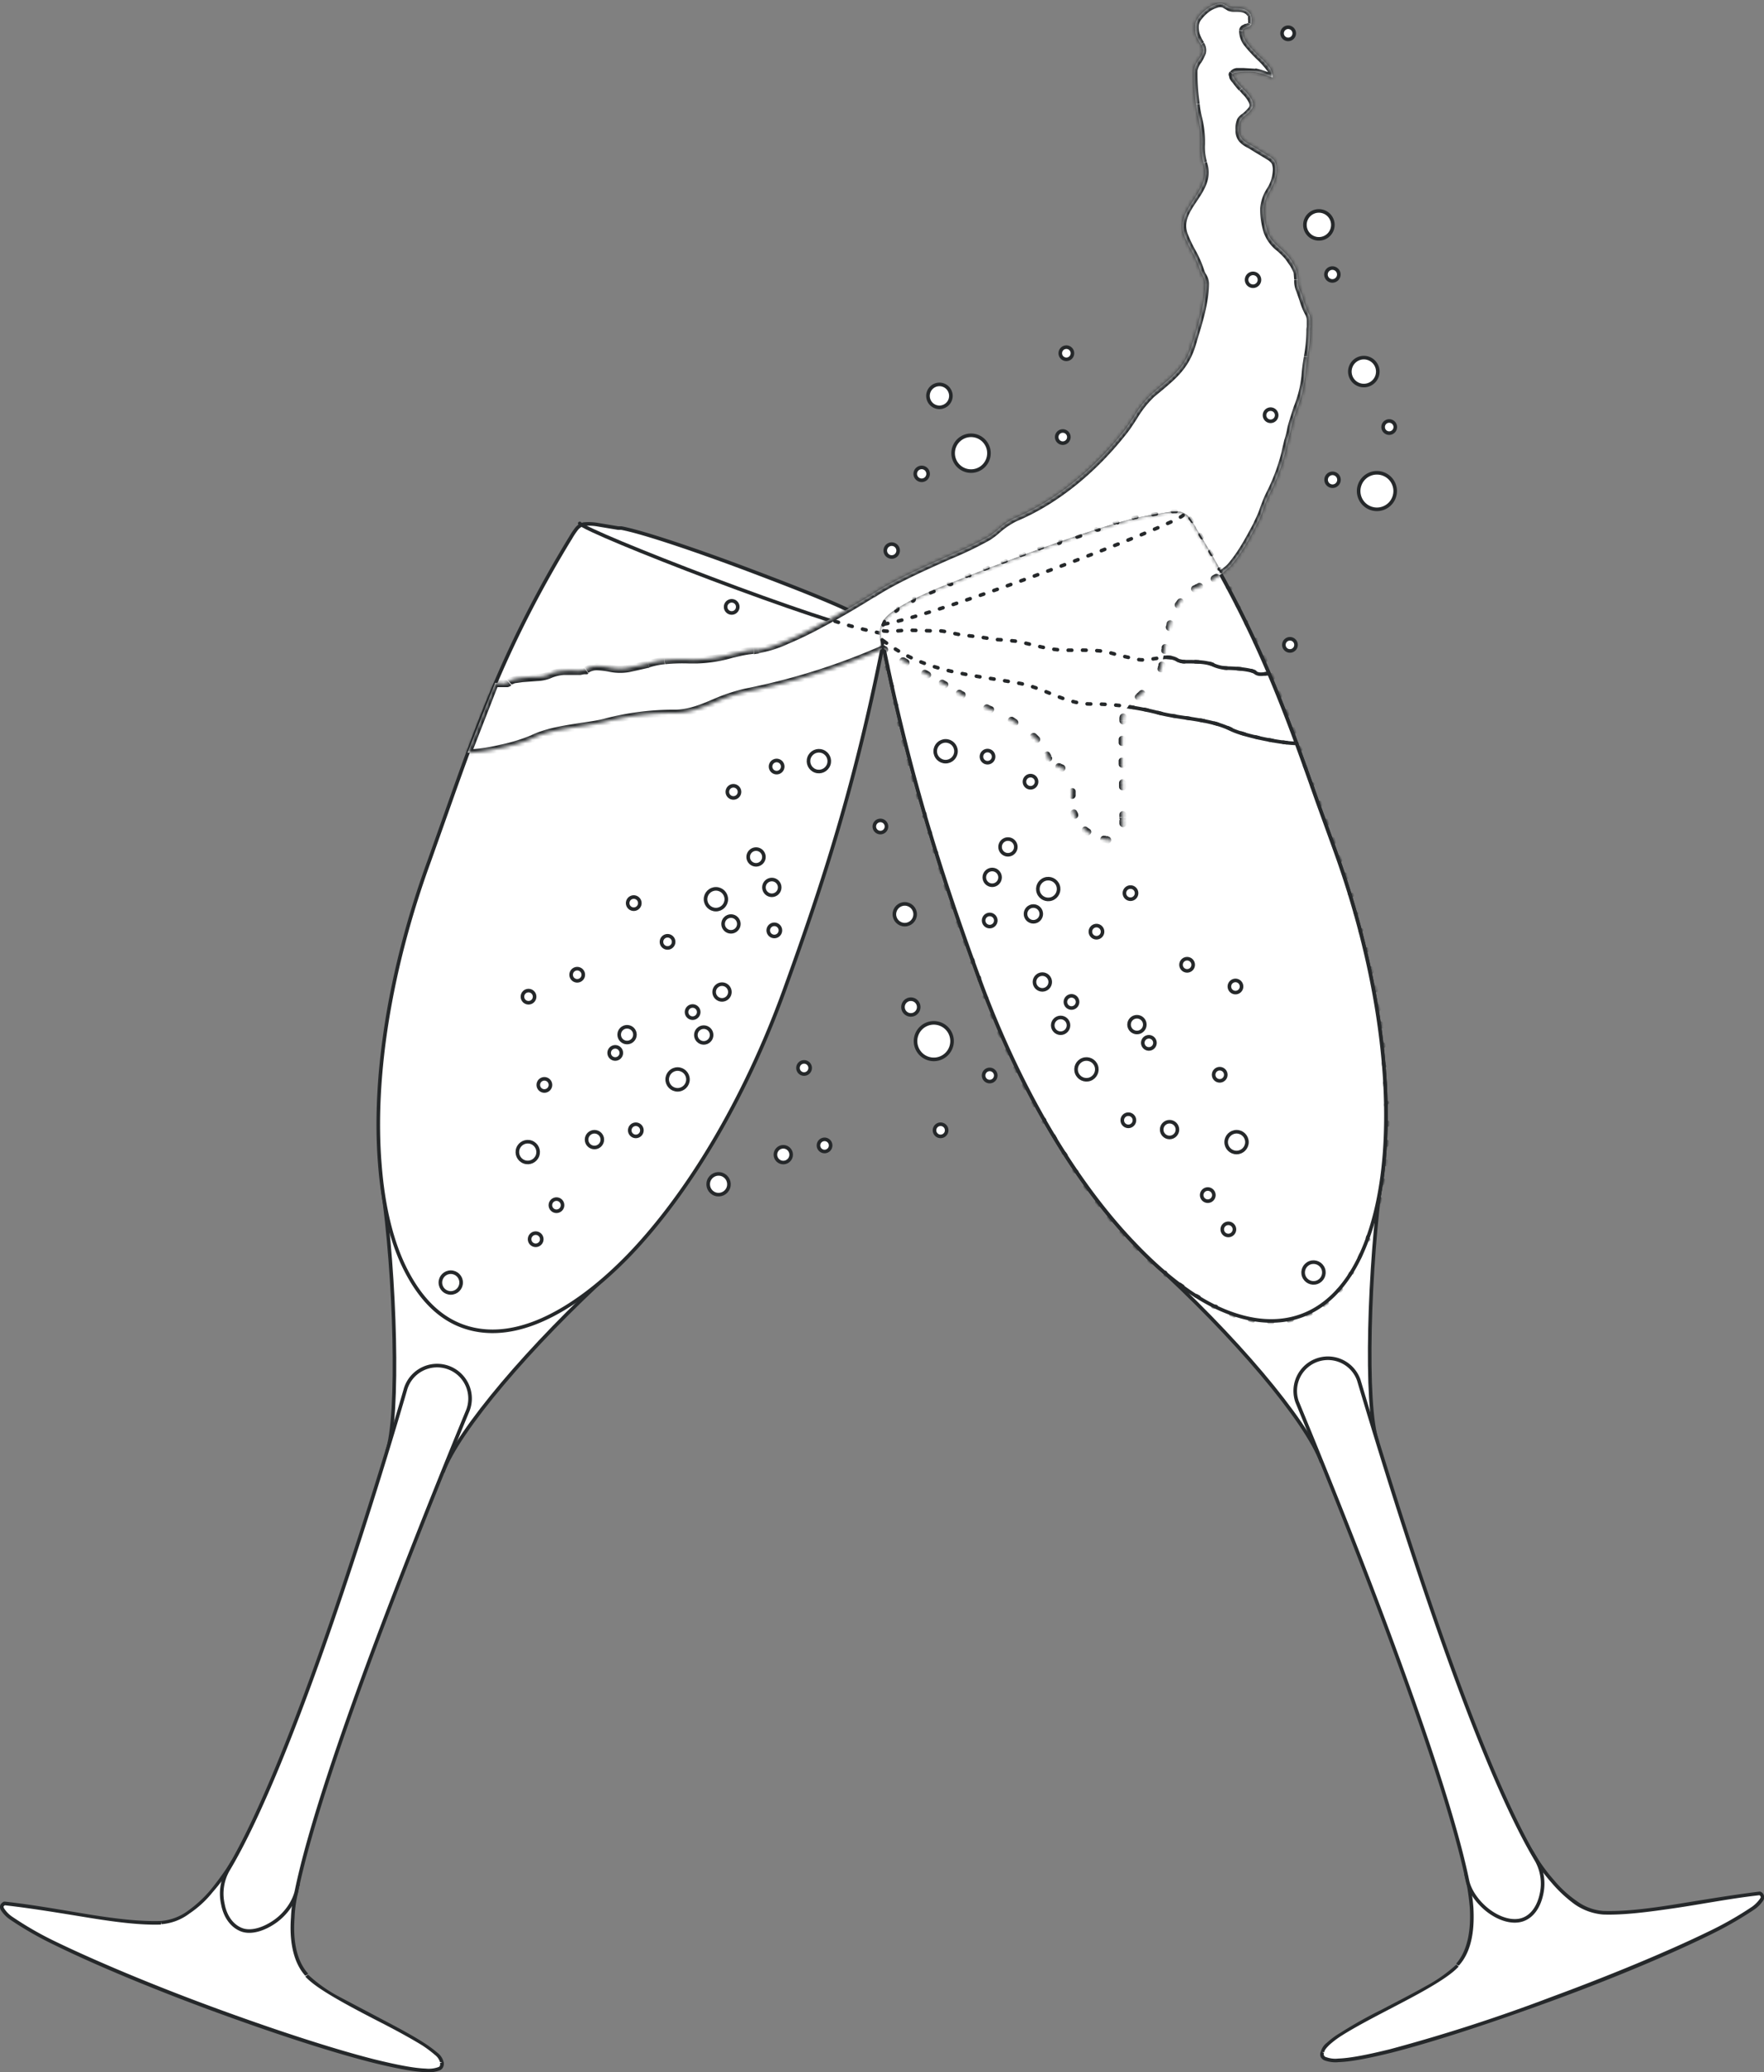 <?xml version="1.0" encoding="UTF-8"?> <svg xmlns="http://www.w3.org/2000/svg" xmlns:xlink="http://www.w3.org/1999/xlink" viewBox="0 0 492.3 578.4"><rect x="0" y="0" width="492.3" height="578.4" fill="#808080" stroke="none"/> <defs> <style>.cls-1,.cls-3,.cls-5,.cls-6{fill:#fff;}.cls-1{fill-rule:evenodd;}.cls-2{fill:#b2b1b2;}.cls-12,.cls-2,.cls-5,.cls-6,.cls-7,.cls-9{stroke:#25282a;}.cls-4{fill:#25282a;}.cls-5{stroke-linejoin:bevel;}.cls-12,.cls-7,.cls-9{fill:none;stroke-linecap:round;}.cls-8{mask:url(#mask);}.cls-9{stroke-dasharray:1 3;}.cls-10{mask:url(#mask-2);}.cls-11{mask:url(#mask-3);}.cls-12{stroke-linejoin:round;stroke-dasharray:1 5;}</style> <mask id="mask" x="129.06" y="0" width="237.65" height="235.61" maskUnits="userSpaceOnUse"> <g id="path-279-inside-1_1319_1368" data-name="path-279-inside-1 1319 1368"> <path class="cls-1" d="M333.6,6.9c-.2,2.5.3,3.5,1.6,5.5s.1,3.1-.8,4.5a6.3,6.3,0,0,0-1.2,2.8,59.4,59.4,0,0,0,.6,9.4,25.7,25.7,0,0,0,.7,4,28,28,0,0,1,.8,5.9v1.2a15.7,15.7,0,0,0,.6,5.3c1.4,4-.7,7.1-2.7,10.2s-4,6-2.8,9.7a38.8,38.8,0,0,0,2.2,4.6,31.9,31.9,0,0,1,2.4,5.4,5.2,5.2,0,0,0,.7,1.5,5.2,5.2,0,0,1,.7,2.2c0,5.1-1.7,10.6-3.2,15.6-.2.5-.3,1-.5,1.4-1.7,5.9-4.9,8.6-8.9,11.9l-2.2,1.9a28.7,28.7,0,0,0-5.1,6.4c-.8,1.3-1.7,2.6-2.6,3.8-8.4,10.8-19.1,19.6-30.6,24.5a17.8,17.8,0,0,0-4.7,3.2,21,21,0,0,1-3,2.2,110.6,110.6,0,0,1-10.6,5.1c-7,3.1-15.5,6.9-21.2,10.6l-.3.2c-4.8,2.9-23.2,14.2-31.8,15.5h-1.4l-1.7.2-4.4,1a42.8,42.8,0,0,1-9.7,1.5h-2.1a54,54,0,0,0-7,.2,21.1,21.1,0,0,0-4.5.9h-.2l-3,.7-2.4.5a13.1,13.1,0,0,1-5.2-.1c-2.4-.4-4.7-.7-6.5.5l-1.6.4h-.8c-2.3-.1-5.6-.1-7.5.8a8.5,8.5,0,0,1-3.8.9c-1.6,0-6.8.3-7.9,1.3s-2.2.4-3.3.4h-.5l-7.7,19.5c4.3,0,14.4-2.2,18-4s8.5-2.6,12.9-3.3c2.6-.4,5.1-.8,7.6-1.4a77.7,77.7,0,0,1,19.2-2.4c4,0,7.7-1.5,11.4-3a44.9,44.9,0,0,1,8.5-2.9,191.2,191.2,0,0,0,38.4-12.1c3.8,2.5,8,4.8,12,7.1s6.6,3.7,9.6,5.6a13.9,13.9,0,0,0,4.2,1.4,12.1,12.1,0,0,1,3.7,1.1,60,60,0,0,1,12.8,9.7l1.1.8a5.3,5.3,0,0,1,1.7,1.6,4.4,4.4,0,0,1,.5,1.5,8.3,8.3,0,0,0,.4,1.5,5.8,5.8,0,0,0,3.3,2.8c3.6,1.4,3.5,4.3,3.4,7.4a15.6,15.6,0,0,0,.6,5.7,11.5,11.5,0,0,0,8.7,7.1c5,1,5-1.3,4.9-5.2v-1.1c0-3-.1-6.1-.1-9.1-.1-6.1-.2-12.2.1-18.3.1-2.7,2-3.6,3.9-4.5a9.1,9.1,0,0,0,2.2-1.1,10.2,10.2,0,0,0,3-3.2,28,28,0,0,0,1.5-3,4.4,4.4,0,0,0,.2-1.6,2.9,2.9,0,0,1,0-1.3,22.2,22.2,0,0,0,.6-4.6c.3-2.7.5-5.6,1.8-7.8l1-1.7c1.7-2.9,3.7-6.5,6.5-7.9l1.8-1.1,1.9-1.2a15.8,15.8,0,0,0,5.6-3.6c3.1-3.6,5.1-7.4,7.3-11.6l.3-.6a19.7,19.7,0,0,0,1.6-4,43.4,43.4,0,0,1,1.7-4,58.7,58.7,0,0,0,4.4-11.7c.2-1,.4-2,.7-3s.7-2.4.9-3.7a41.7,41.7,0,0,1,1.8-5.7,36,36,0,0,0,2.1-8.6,50.4,50.4,0,0,1,.7-5.6,42.8,42.8,0,0,0,.7-7.2,4.5,4.5,0,0,1,.1-1.1c0-1.3.1-2.7-.5-3.7a20.8,20.8,0,0,1-1.5-3.9c-.3-.9-.6-1.8-1-2.7a6.3,6.3,0,0,1-.5-3,15.2,15.2,0,0,0-.3-2.1,13.5,13.5,0,0,0-2.4-4.2,25,25,0,0,0-2.3-2.3c-1.4-1.3-2.9-2.6-3.5-4.7a20.1,20.1,0,0,1-1-6.5,10.8,10.8,0,0,1,1.8-5.1c.8-1.7,1.7-3.3,1.7-5.3s-.1-2.7-1.7-3.9l-1.9-1.1-1.9-1.2-1.7-1c-1.8-1-3.2-1.8-3.2-4.3s.6-3.1,1.6-3.9a8.4,8.4,0,0,0,1.9-1.9c1.2-1.6-.6-3.6-1.8-5L347,25l-.3-.4c-.9-.9-3.1-3.3-2.6-4s5.2-.6,6.2-.5a16.2,16.2,0,0,1,3.4,1l1.3.5c.7.2-.4-2.3-.5-2.5a21.6,21.6,0,0,0-3-3.2c-2.3-2.3-4.9-4.8-4.7-7.3.1-.5.6-.7,1.1-.9s1.1-.4,1.3-.9A4.5,4.5,0,0,0,349,4c-1.1-1.7-2.9-1.7-4.7-1.7H344a3.6,3.6,0,0,1-1.7-.7l-.7-.4C339.1,0,333.8,4.2,333.6,6.9Z"></path> </g> </mask> <mask id="mask-2" x="130.53" y="1" width="257.25" height="368.66" maskUnits="userSpaceOnUse"> <g id="mask0_1319_1368" data-name="mask0 1319 1368"> <path class="cls-2" d="M246.3,179.2a9.4,9.4,0,0,1-.1-3.7,5.7,5.7,0,0,1,1.3-2.7c1.4-1.6,3.7-2.9,6.9-4.7h.1a107.6,107.6,0,0,1,11.1-4.9c5.4-2.2,12.1-4.8,19.1-7.4,13.9-5.2,28.4-10.1,34.3-11.1l.9-.2,5.9-1a16,16,0,0,1,3.7-.1,4.4,4.4,0,0,1,1.9,1.2l1.8,2.7c0,.1.1.2.1.3,17.6,28.8,25.5,51.1,34.3,76l5,13.8c11.2,30.9,15.6,61,13.8,84.6-.9,11.8-3.4,21.9-7.3,29.7s-9.3,13.2-16,15.6-14.2,1.7-22.1-1.7-16.2-9.8-24.3-18.3c-16.3-16.9-32-42.9-43.3-73.8S253.9,216.4,246.3,179.2Z"></path> </g> </mask> <mask id="mask-3" x="129.06" y="0.08" width="237.61" height="235.4" maskUnits="userSpaceOnUse"> <g id="path-317-inside-2_1319_1368" data-name="path-317-inside-2 1319 1368"> <path class="cls-1" d="M333.6,6.9c-.2,2.5.3,3.5,1.6,5.5s.1,3.1-.8,4.5a6.3,6.3,0,0,0-1.2,2.8,59.4,59.4,0,0,0,.6,9.4,25.7,25.7,0,0,0,.7,4,28,28,0,0,1,.8,5.9v1.2a15.7,15.7,0,0,0,.6,5.3c1.4,4-.7,7.1-2.7,10.2s-4,6-2.8,9.7a38.8,38.8,0,0,0,2.2,4.6,31.9,31.9,0,0,1,2.4,5.4,5.2,5.2,0,0,0,.7,1.5,5.2,5.2,0,0,1,.7,2.2c0,5.1-1.7,10.6-3.2,15.6-.2.5-.3,1-.5,1.4-1.7,5.9-4.9,8.6-8.9,11.9l-2.2,1.9a28.7,28.7,0,0,0-5.1,6.4c-.8,1.3-1.7,2.6-2.6,3.8-8.4,10.8-19.1,19.6-30.6,24.5a17.8,17.8,0,0,0-4.7,3.2,21,21,0,0,1-3,2.2,110.6,110.6,0,0,1-10.6,5.1c-7,3.1-15.5,6.9-21.2,10.6l-.3.2c-4.8,2.9-23.2,14.2-31.8,15.5h-1.4l-1.7.2-4.4,1a42.8,42.8,0,0,1-9.7,1.5h-2.1a54,54,0,0,0-7,.2,21.1,21.1,0,0,0-4.5.9h-.2l-3,.7-2.4.5a13.1,13.1,0,0,1-5.2-.1c-2.4-.4-4.7-.7-6.5.5l-1.7.4h-.7c-2.3-.1-5.6-.1-7.5.8a8.5,8.5,0,0,1-3.8.9c-1.6,0-6.8.3-7.9,1.3s-2.2.4-3.3.4h-.5l-7.7,19.5c4.3,0,14.4-2.2,18-4s8.5-2.6,12.9-3.3c2.6-.4,5.1-.8,7.6-1.4a77.7,77.7,0,0,1,19.2-2.4c4,0,7.7-1.5,11.4-3a44.9,44.9,0,0,1,8.5-2.9,191.2,191.2,0,0,0,38.4-12.1c3.8,2.5,8,4.8,12,7.1s6.6,3.7,9.6,5.6a73.2,73.2,0,0,0,7.8,4.1c4.4,2,8.7,4.1,12.9,8.1a11.4,11.4,0,0,1,3.6,5.2v.2a5.8,5.8,0,0,0,3.3,2.8c3.6,1.4,3.5,4.3,3.4,7.4a15.6,15.6,0,0,0,.6,5.7,11.5,11.5,0,0,0,8.7,7.1c5,1,5-1.3,4.9-5.2v-1.1c0-3-.1-6.1-.1-9.1-.1-6.1-.2-12.2.1-18.3.1-2.3,2.3-4.4,4.8-6.6s5.3-4.8,6-8.1a34.1,34.1,0,0,0,.9-4.8c1.2-6.6,2.4-14,9-17.2h.3c2.9-1.5,6.9-3.4,9-5.8s5.1-7.4,7.3-11.6l.3-.6a19.7,19.7,0,0,0,1.6-4,43.4,43.4,0,0,1,1.7-4,58.7,58.7,0,0,0,4.4-11.7c.2-1,.4-2,.7-3s.7-2.4.9-3.7a41.7,41.7,0,0,1,1.8-5.7,36,36,0,0,0,2.1-8.6,50.4,50.4,0,0,1,.7-5.6,56.6,56.6,0,0,0,.7-7.2,4.5,4.5,0,0,1,.1-1.1c0-1.3.1-2.7-.5-3.7a20.8,20.8,0,0,1-1.5-3.9c-.3-.9-.6-1.8-1-2.7a6.3,6.3,0,0,1-.5-3,15.2,15.2,0,0,0-.3-2.1,13.5,13.5,0,0,0-2.4-4.2,25,25,0,0,0-2.3-2.3c-1.4-1.3-2.9-2.6-3.5-4.7a20.1,20.1,0,0,1-1-6.5,10.8,10.8,0,0,1,1.8-5.1c.8-1.7,1.7-3.3,1.7-5.3s-.1-2.7-1.7-3.9l-1.9-1.1-1.9-1.2-1.7-1c-1.8-1-3.2-1.8-3.2-4.3s.6-3.1,1.6-3.9a8.4,8.4,0,0,0,1.9-1.9c1.2-1.6-.6-3.6-1.8-5L347,25l-.3-.4c-.9-.9-3.1-3.3-2.6-4s5.2-.6,6.2-.5a16.2,16.2,0,0,1,3.4,1l1.3.5c.7.2-.4-2.3-.5-2.5a21.6,21.6,0,0,0-3-3.2c-2.3-2.3-4.9-4.8-4.7-7.3.1-.5.6-.7,1.1-.9s1.1-.4,1.3-.9A4.5,4.5,0,0,0,349,4c-1.1-1.7-2.9-1.7-4.7-1.7H344a3.6,3.6,0,0,1-1.7-.7l-.7-.4C339.1,0,333.8,4.2,333.6,6.9Z"></path> </g> </mask> </defs> <title>Ресурс 11</title> <g id="Слой_2" data-name="Слой 2"> <g id="Слой_1-2" data-name="Слой 1"> <path class="cls-3" d="M85.6,551.5c-7.4-8.2-2.3-25.5-2.3-25.5l-18.2-6.6s-9.4,16.9-20.2,17.3-27.4-3.5-43.6-5.4c-12.7,5.6,126.4,58,122,44.4C122.6,570.2,92.2,558.8,85.6,551.5Z"></path> <path class="cls-4" d="M83.3,526v-.5l.3.6Zm2.3,25.5-.4.3h0Zm37.7,24.2h0ZM1.3,531.3l-.2-.5h.3Zm43.6,5.4v-.5h0Zm20.2-17.3-.4-.3.6-.2ZM83.3,526h.4a3.9,3.9,0,0,1-.2.6c-.1.4-.2,1.1-.4,2a36.3,36.3,0,0,0-.9,6.8c-.4,5.3.2,11.5,3.8,15.5l-.8.6c-3.8-4.2-4.4-10.8-4-16.2a38.7,38.7,0,0,1,.9-6.9l.5-2.1c0-.2.1-.4.1-.6h.1ZM86,551.2a40,40,0,0,0,8.4,6l12.5,6.6c4.2,2.2,8.3,4.4,11.4,6.4a34.2,34.2,0,0,1,3.8,2.8,4.5,4.5,0,0,1,1.7,2.6h-1a4,4,0,0,0-1.4-2,33.5,33.5,0,0,0-3.6-2.7c-3.1-1.9-7.1-4.1-11.4-6.3s-8.7-4.5-12.5-6.7-7-4.3-8.7-6.2Zm37.8,24.3a2.2,2.2,0,0,1-.1,1.4,1.7,1.7,0,0,1-1,1,8.6,8.6,0,0,1-3.9.5c-3.4-.1-8.5-1.1-14.6-2.6-12.3-3.1-28.9-8.6-45.2-14.6S26.6,548.5,15.4,543a97,97,0,0,1-12.6-7.2,9.1,9.1,0,0,1-2.6-2.7,1.7,1.7,0,0,1-.1-1.4,2.2,2.2,0,0,1,1-.9l.4.9-.5.4a1.1,1.1,0,0,0,.1.5A8,8,0,0,0,3.4,535a93.6,93.6,0,0,0,12.4,7.1C27,547.5,43,554.2,59.3,560.2s32.9,11.5,45.1,14.6c6.1,1.5,11.1,2.5,14.4,2.6a7.9,7.9,0,0,0,3.5-.4c.3-.1.5-.3.5-.5s.1-.3,0-.7ZM1.4,530.8c8.1.9,16.2,2.4,23.6,3.6s14.3,2,19.9,1.8v1c-5.7.2-12.7-.7-20.1-1.9s-15.6-2.6-23.6-3.5Zm43.5,5.4a14.7,14.7,0,0,0,7.5-2.8,34.7,34.7,0,0,0,6.3-5.8c1.8-2.2,3.3-4.3,4.4-5.9l1.2-1.9.3-.5h0a.1.1,0,0,0,.1-.1h0l.4.3.4.2h-.1a1.5,1.5,0,0,1-.3.6l-1.2,1.9a54.8,54.8,0,0,1-4.5,5.9,28.7,28.7,0,0,1-6.5,6,14.8,14.8,0,0,1-7.9,3Zm20.4-17.3,18.1,6.6-.3.9-18.2-6.6Z"></path> <path class="cls-5" d="M123.6,410.9c4.2-11.6,24.5-35.5,47.4-56.3l-64.3-23.4c3.6,24.5,4.8,64.3,1.3,74C113.9,408.8,116.7,409.9,123.6,410.9Z"></path> <path class="cls-6" d="M246,182a8,8,0,0,0,.2-3.7,5.4,5.4,0,0,0-1.4-2.7c-1.4-1.6-3.7-2.9-6.9-4.7h0c-1.6-.9-5.7-2.7-11.1-4.9s-12.2-4.8-19.1-7.4c-13.9-5.2-28.4-10.1-34.3-11.2h-.9l-6-1a15.2,15.2,0,0,0-3.6-.1,3.9,3.9,0,0,0-1.9,1.2,20.7,20.7,0,0,0-1.8,2.7l-.2.3c-17.5,28.8-25.5,51.1-34.3,76l-4.9,13.8c-11.3,30.9-15.7,61-13.8,84.6.9,11.8,3.3,21.9,7.3,29.7s9.2,13.2,15.9,15.6,14.2,1.7,22.1-1.8,16.2-9.7,24.4-18.2c16.2-16.9,32-42.9,43.2-73.8S238.5,219.2,246,182Z"></path> <path class="cls-6" d="M113.1,388c-4,13.8-11.9,39.8-21,66.1S72.6,507,63.6,522a13.4,13.4,0,0,0-1.4,9.5c.6,3.3,2.4,6,5.1,7.1s6.4-.1,9.5-2.3,5.4-5.6,6-8.7c3.5-17,12.7-43.9,22.4-69.7s19.8-50.7,25.2-63.8a9.2,9.2,0,1,0-17.3-6.1Z"></path> <circle class="cls-6" cx="215.4" cy="247.7" r="2.2"></circle> <circle class="cls-6" cx="165.9" cy="318.1" r="2.2"></circle> <circle class="cls-6" cx="211" cy="239.2" r="2.2"></circle> <circle class="cls-6" cx="175" cy="288.8" r="2.2"></circle> <circle class="cls-6" cx="201.5" cy="276.9" r="2.2"></circle> <circle class="cls-6" cx="196.4" cy="288.9" r="2.2"></circle> <circle class="cls-6" cx="204" cy="257.9" r="2.2"></circle> <circle class="cls-6" cx="216.1" cy="259.7" r="1.7"></circle> <circle class="cls-6" cx="152" cy="302.8" r="1.7" transform="translate(-184.6 342.1) rotate(-70)"></circle> <circle class="cls-6" cx="186.3" cy="262.9" r="1.7"></circle> <circle class="cls-6" cx="177.4" cy="315.5" r="1.7" transform="translate(-179.7 374.3) rotate(-70)"></circle> <circle class="cls-6" cx="147.5" cy="278.2" r="1.7"></circle> <circle class="cls-6" cx="161.1" cy="272.1" r="1.7" transform="translate(-149.7 330.4) rotate(-70)"></circle> <circle class="cls-6" cx="171.7" cy="293.9" r="1.7"></circle> <circle class="cls-6" cx="216.8" cy="214" r="1.7" transform="translate(-58.5 344.5) rotate(-70)"></circle> <circle class="cls-6" cx="193.3" cy="282.5" r="1.7"></circle> <circle class="cls-6" cx="176.8" cy="252.1" r="1.7" transform="translate(-120.5 332) rotate(-70)"></circle> <circle class="cls-6" cx="189.1" cy="301.3" r="2.9"></circle> <circle class="cls-6" cx="228.5" cy="212.5" r="2.9" transform="translate(-49.3 354.5) rotate(-70)"></circle> <circle class="cls-6" cx="125.8" cy="358" r="2.9"></circle> <circle class="cls-6" cx="199.8" cy="251" r="2.9"></circle> <circle class="cls-6" cx="147.3" cy="321.6" r="2.9" transform="translate(-205.3 350) rotate(-70)"></circle> <circle class="cls-6" cx="149.5" cy="345.9" r="1.7"></circle> <circle class="cls-6" cx="204.7" cy="221" r="1.7" transform="translate(-73 337.8) rotate(-70)"></circle> <circle class="cls-6" cx="155.3" cy="336.4" r="1.7"></circle> <path class="cls-7" d="M245.6,177c-15.2-2.5-82-28.4-83.8-30.9"></path> <path class="cls-1" d="M333.6,6.9c-.2,2.5.3,3.5,1.6,5.5s.1,3.1-.8,4.5a6.3,6.3,0,0,0-1.2,2.8,59.4,59.4,0,0,0,.6,9.4,25.7,25.7,0,0,0,.7,4,28,28,0,0,1,.8,5.9v1.2a15.7,15.7,0,0,0,.6,5.3c1.4,4-.7,7.1-2.7,10.2s-4,6-2.8,9.7a38.8,38.8,0,0,0,2.2,4.6,31.9,31.9,0,0,1,2.4,5.4,5.2,5.2,0,0,0,.7,1.5,5.2,5.2,0,0,1,.7,2.2c0,5.1-1.7,10.6-3.2,15.6-.2.5-.3,1-.5,1.4-1.7,5.9-4.9,8.6-8.9,11.9l-2.2,1.9a28.7,28.7,0,0,0-5.1,6.4c-.8,1.3-1.7,2.6-2.6,3.8-8.4,10.8-19.1,19.6-30.6,24.5a17.8,17.8,0,0,0-4.7,3.2,21,21,0,0,1-3,2.2,110.6,110.6,0,0,1-10.6,5.1c-7,3.1-15.5,6.9-21.2,10.6l-.3.2c-4.8,2.9-23.2,14.2-31.8,15.5h-1.4l-1.7.2-4.4,1a42.8,42.8,0,0,1-9.7,1.5h-2.1a54,54,0,0,0-7,.2,21.1,21.1,0,0,0-4.5.9h-.2l-3,.7-2.4.5a13.1,13.1,0,0,1-5.2-.1c-2.4-.4-4.7-.7-6.5.5l-1.6.4h-.8c-2.3-.1-5.6-.1-7.5.8a8.5,8.5,0,0,1-3.8.9c-1.6,0-6.8.3-7.9,1.3s-2.2.4-3.3.4h-.5l-7.7,19.5c4.3,0,14.4-2.2,18-4s8.5-2.6,12.9-3.3c2.6-.4,5.1-.8,7.6-1.4a77.7,77.7,0,0,1,19.2-2.4c4,0,7.7-1.5,11.4-3a44.9,44.9,0,0,1,8.5-2.9,191.2,191.2,0,0,0,38.4-12.1c3.8,2.5,8,4.8,12,7.1s6.6,3.7,9.6,5.6a13.9,13.9,0,0,0,4.2,1.4,12.1,12.1,0,0,1,3.7,1.1,60,60,0,0,1,12.8,9.7l1.1.8a5.3,5.3,0,0,1,1.7,1.6,4.4,4.4,0,0,1,.5,1.5,8.3,8.3,0,0,0,.4,1.5,5.8,5.8,0,0,0,3.3,2.8c3.6,1.4,3.5,4.3,3.4,7.4a15.6,15.6,0,0,0,.6,5.7,11.5,11.5,0,0,0,8.7,7.1c5,1,5-1.3,4.9-5.2v-1.1c0-3-.1-6.1-.1-9.1-.1-6.1-.2-12.2.1-18.3.1-2.7,2-3.6,3.9-4.5a9.1,9.1,0,0,0,2.2-1.1,10.2,10.2,0,0,0,3-3.2,28,28,0,0,0,1.5-3,4.4,4.4,0,0,0,.2-1.6,2.9,2.9,0,0,1,0-1.3,22.2,22.2,0,0,0,.6-4.6c.3-2.7.5-5.6,1.8-7.8l1-1.7c1.7-2.9,3.7-6.5,6.5-7.9l1.8-1.1,1.9-1.2a15.8,15.8,0,0,0,5.6-3.6c3.1-3.6,5.1-7.4,7.3-11.6l.3-.6a19.7,19.7,0,0,0,1.6-4,43.4,43.4,0,0,1,1.7-4,58.7,58.7,0,0,0,4.4-11.7c.2-1,.4-2,.7-3s.7-2.4.9-3.7a41.7,41.7,0,0,1,1.8-5.7,36,36,0,0,0,2.1-8.6,50.4,50.4,0,0,1,.7-5.6,42.8,42.8,0,0,0,.7-7.2,4.5,4.5,0,0,1,.1-1.1c0-1.3.1-2.7-.5-3.7a20.8,20.8,0,0,1-1.5-3.9c-.3-.9-.6-1.8-1-2.7a6.3,6.3,0,0,1-.5-3,15.2,15.2,0,0,0-.3-2.1,13.5,13.5,0,0,0-2.4-4.2,25,25,0,0,0-2.3-2.3c-1.4-1.3-2.9-2.6-3.5-4.7a20.1,20.1,0,0,1-1-6.5,10.8,10.8,0,0,1,1.8-5.1c.8-1.7,1.7-3.3,1.7-5.3s-.1-2.7-1.7-3.9l-1.9-1.1-1.9-1.2-1.7-1c-1.8-1-3.2-1.8-3.2-4.3s.6-3.1,1.6-3.9a8.4,8.4,0,0,0,1.9-1.9c1.2-1.6-.6-3.6-1.8-5L347,25l-.3-.4c-.9-.9-3.1-3.3-2.6-4s5.2-.6,6.2-.5a16.2,16.2,0,0,1,3.4,1l1.3.5c.7.2-.4-2.3-.5-2.5a21.6,21.6,0,0,0-3-3.2c-2.3-2.3-4.9-4.8-4.7-7.3.1-.5.6-.7,1.1-.9s1.1-.4,1.3-.9A4.5,4.5,0,0,0,349,4c-1.1-1.7-2.9-1.7-4.7-1.7H344a3.6,3.6,0,0,1-1.7-.7l-.7-.4C339.1,0,333.8,4.2,333.6,6.9Z"></path> <g class="cls-8"> <path class="cls-4" d="M335.2,12.4l.8-.5h0Zm-1.6-5.5h0Zm.8,10-.8-.6h0Zm-1.2,2.8h0Zm.6,9.4h0Zm.7,4,1-.2h0Zm.8,5.9h0Zm0,1.2h0Zm.6,5.3-1,.4h0Zm-2.7,10.2.8.5h0Zm-2.8,9.7-.9.4h0Zm2.2,4.6-.9.5h0Zm2.4,5.4,1-.2h0Zm.7,1.5-.9.5h0Zm.7,2.2h0Zm-3.2,15.6.9.3h0Zm-.5,1.4-.9-.3h0ZM323.8,108l.7.8h0Zm-2.2,1.9-.7-.7h0Zm-5.1,6.4-.8-.5h0Zm-2.6,3.8-.8-.6h0Zm-30.6,24.5-.4-.9h0Zm-4.7,3.2-.6-.8h0Zm-3,2.2.6.8h0ZM265,155.1l-.4-.9h0Zm-21.2,10.6.5.9h0Zm-.3.2.5.8h0Zm-31.8,15.5-.2-1h0Zm-1.4.1v1h0Zm-1.7.2.2,1h0Zm-4.4,1-.2-1h0Zm-9.7,1.5v-1h0Zm-2.1,0v1h0Zm-7,.2v1h0Zm-4.5.9.3,1h0Zm-.2.1.3,1h0Zm-3,.7.2,1h0Zm-2.4.5-.2-1h0Zm-5.2-.1v1h0Zm-6.5.5.6.8h0Zm-1.6.4v-1h0Zm-.8,0v-1h0Zm-7.5.8.5.9h0Zm-3.8.9v1h0Zm-7.9,1.3-.6-.8h0Zm-3.3.4v1h0Zm-.5-.1-1-.3.3-.7h.7Zm-7.7,19.5v1h-1.4l.5-1.3Zm18-4,.5.9h0Zm12.9-3.3.2,1h0Zm7.6-1.4.2,1h0Zm19.2-2.4v1h0Zm11.4-3,.4.9h0Zm8.5-2.9.2,1h0Zm38.4-12.1-.4-.9.5-.2.4.3Zm12,7.1-.5.9h0Zm9.6,5.6-.5.8h0Zm4.2,1.4-.2,1h0Zm3.7,1.1.5-.9h0Zm12.8,9.7.7-.8h0Zm1.1.8.5-.9h0Zm1.7,1.6-.9.4h0Zm.5,1.5,1-.2h0Zm.4,1.5.9-.4h0Zm3.3,2.8.3-1h0Zm3.4,7.4h0Zm.6,5.7,1-.4h0Zm8.7,7.1.2-1h0Zm4.9-5.2h0Zm0-1.1h0Zm-.1-9.1h0Zm.1-18.3h0Zm3.9-4.5-.4-.9h0Zm2.2-1.1.5.8h0Zm3-3.2.8.5h0Zm1.5-3-1-.3h0Zm.2-1.6h0Zm0-1.3,1,.2h0Zm.6-4.6h0Zm1.8-7.8-.8-.5h0Zm1-1.7-.9-.4h0Zm6.5-7.9-.4-.9h0Zm1.8-1.1.6.8h0Zm1.9-1.2.5.9h0Zm5.6-3.6.7.7h0Zm7.3-11.6.8.5h0Zm.3-.6.9.4h0Zm1.6-4,1,.4h0Zm1.7-4-.9-.4h0Zm4.4-11.7.9.2h0Zm.7-3-1-.3h0Zm.9-3.7-1-.2h0Zm1.8-5.7-1-.4h0Zm2.1-8.6h0Zm.7-5.6-1-.2h0Zm.7-7.2h0Zm.1-1.1h0Zm-.5-3.7.9-.5h0Zm-1.5-3.9-1,.3h0Zm-1-2.7.9-.4h0Zm-.5-3h0Zm-.3-2.1,1-.2h0Zm-2.4-4.2.8-.6h0Zm-2.3-2.3-.7.7h0Zm-3.5-4.7,1-.2h0Zm-1-6.5h0Zm1.8-5.1-.9-.5h0Zm1.7-5.3h0Zm-1.7-3.9-.6.8h0Zm-1.9-1.1-.5.8h0Zm-1.9-1.2.5-.8h0Zm-1.7-1-.5.8h0Zm-3.2-4.3h0Zm1.6-3.9-.6-.7h0Zm1.9-1.9-.8-.5h0Zm-1.8-5,.7-.7h0ZM347,25l.7-.7h0Zm-.3-.4.7-.6h0Zm-2.6-4,.8.6h0Zm6.2-.5-.2,1h0Zm3.4,1-.4,1h0Zm1.3.5-.4.9h0Zm-.5-2.5.8-.5h0Zm-3-3.2.7-.7h0Zm-4.7-7.3h0Zm1.1-.9.4.9h0Zm1.3-.9.9.4h0ZM349,4l.9-.5h0Zm-4.7-1.7v-1h0Zm-.3,0v1h0Zm-1.7-.7-.6.8h0Zm-.7-.4.4-.9h.1ZM334.3,13a12.8,12.8,0,0,1-1.4-2.9,8.4,8.4,0,0,1-.3-3.3h2a6.5,6.5,0,0,0,.2,2.6,10.6,10.6,0,0,0,1.2,2.4Zm-.7,3.3a7.5,7.5,0,0,0,.9-1.8,1.6,1.6,0,0,0-.2-1.5l1.7-1.1a3.9,3.9,0,0,1,.5,3.1,13.4,13.4,0,0,1-1.2,2.4Zm-1.4,3.3a7.5,7.5,0,0,1,1.4-3.3l1.7,1.1a5.8,5.8,0,0,0-1.1,2.3Zm.6,9.6a61.1,61.1,0,0,1-.6-9.6h2a58.9,58.9,0,0,0,.6,9.3Zm.7,4.1a27,27,0,0,1-.7-4.1l2-.2a26.6,26.6,0,0,0,.7,3.9Zm.8,5.7a29,29,0,0,0-.8-5.7l2-.4a29,29,0,0,1,.8,6.1Zm0,1.2V39h2v1.3Zm.6,5.7a16.1,16.1,0,0,1-.6-5.7h2a15.4,15.4,0,0,0,.5,4.9Zm-2.6,9.2c2.2-3.1,3.9-5.8,2.6-9.2l1.9-.7c1.6,4.5-.8,8-2.8,11Zm-2.8,10.7c-1.5-4.3.9-7.7,2.8-10.7l1.7,1.1c-2.1,3.1-3.7,5.7-2.6,8.9Zm2.2,4.7a40.2,40.2,0,0,1-2.2-4.7l1.9-.7a35.8,35.8,0,0,0,2.1,4.5Zm2.3,5.2a19.7,19.7,0,0,0-2.3-5.2l1.8-.9a31.7,31.7,0,0,1,2.5,5.6Zm.8,1.7a9.1,9.1,0,0,1-.8-1.7l2-.5a6.1,6.1,0,0,0,.5,1.2Zm.6,1.7a2.9,2.9,0,0,0-.6-1.7l1.7-1a5.1,5.1,0,0,1,.9,2.7Zm-3.2,15.3c1.5-5,3.2-10.4,3.2-15.3h2c0,5.3-1.8,11-3.3,15.9Zm-.4,1.4c.1-.4.3-.9.4-1.4l1.9.6c-.1.5-.3,1-.4,1.4Zm-8.6,11.4c4-3.3,6.9-5.8,8.6-11.4l1.9.6c-1.9,6.2-5.2,9-9.2,12.4Zm-2.3,2,2.3-2,1.3,1.6-2.3,1.9Zm-5.2,6.6a27,27,0,0,1,5.2-6.6l1.3,1.5a28,28,0,0,0-4.9,6.2Zm-2.6,3.7,2.6-3.7,1.6,1.1c-.8,1.2-1.6,2.5-2.6,3.8Zm-30.2,24.2c11.4-4.8,21.9-13.5,30.2-24.2l1.6,1.2c-8.5,10.9-19.3,19.9-31,24.8ZM278,147a20.1,20.1,0,0,1,4.9-3.3l.8,1.8a22,22,0,0,0-4.5,3Zm-2.9,2.1A26.4,26.4,0,0,0,278,147l1.2,1.5a21.7,21.7,0,0,1-3,2.3Zm-10.5,5.1a95.7,95.7,0,0,0,10.5-5.1l1.1,1.7a103.2,103.2,0,0,1-10.8,5.2Zm-21.4,10.7c5.8-3.8,14.4-7.7,21.4-10.7l.8,1.8c-7,3.1-15.5,6.9-21.1,10.6Zm-.2.1h.3l1,1.7H244Zm-31.5,15.4a32.2,32.2,0,0,0,7.7-2.5c3-1.3,6.2-2.9,9.4-4.5,6.2-3.4,12-6.9,14.4-8.4l1,1.7c-2.4,1.5-8.2,5.1-14.5,8.4a103.2,103.2,0,0,1-9.5,4.6,33.2,33.2,0,0,1-8.2,2.6Zm-1.2.1h1.2l.3,1.9-1.4.2Zm-1.9.2,1.9-.2v2l-1.6.2Zm-4.4,1,4.4-1,.4,2c-1.5.2-2.9.6-4.3.9Zm-9.5,1.5a37.7,37.7,0,0,0,9.5-1.5l.5,1.9a40.2,40.2,0,0,1-10,1.6Zm-2.1,0h2.1v2h-2.2Zm-7.1.2a55.6,55.6,0,0,1,7.1-.2v2a51,51,0,0,0-6.8.2Zm-4.6,1a19.6,19.6,0,0,1,4.6-1l.2,2a20.5,20.5,0,0,0-4.3.9Zm-.3.1h.3l.5,1.9H181Zm-2.9.6,2.9-.6.6,1.9-3.1.7Zm-2.4.5,2.4-.5.4,2-2.3.5Zm-4.8-.1a11.2,11.2,0,0,0,4.8.1l.5,2a15,15,0,0,1-5.6-.1Zm-7.2.7a6.6,6.6,0,0,1,3.5-1.1,23.3,23.3,0,0,1,3.7.4l-.3,2a21.1,21.1,0,0,0-3.3-.4,4.1,4.1,0,0,0-2.5.7Zm-1.1.2h1.1l1.1,1.6-.3.2H163l-1,.2Zm-.8,0h.8v2h-.8Zm-7.9.9a14.9,14.9,0,0,1,3.9-.9h4v2h-3.8a10.9,10.9,0,0,0-3.2.7Zm-3.4.8a8.4,8.4,0,0,0,3.4-.8l.9,1.8a11.2,11.2,0,0,1-4.3,1Zm-8.5,1.5.9-.5,1-.3,2.3-.4,4.3-.3v2l-4,.3-2.2.3-.7.3h-.3Zm-2.7.2h2.7l1.3,1.5a2.4,2.4,0,0,1-1,.5h-3.1Zm-.5-.1h.5v2h-.4Zm-8.6,20.2,7.6-19.5,1.9.7-7.6,19.5Zm19.4-2.8a46.1,46.1,0,0,1-9,2.8,58.7,58.7,0,0,1-9.5,1.3v-2a47,47,0,0,0,9-1.3,47.9,47.9,0,0,0,8.6-2.6Zm12.6-3.2c-4.5.7-8.8,1.4-12.6,3.2l-.9-1.8c4.1-2,8.8-2.7,13.2-3.4Zm7.6-1.4c-2.5.6-5.1,1-7.6,1.4l-.3-2c2.6-.4,5.1-.7,7.4-1.3Zm19-2.4a76.1,76.1,0,0,0-19,2.4l-.5-1.9a75.6,75.6,0,0,1,19.5-2.5ZM200,197c-3.7,1.5-7.5,3.1-11.8,3.1v-2c3.8,0,7.3-1.4,11-3Zm8.3-2.8A38.7,38.7,0,0,0,200,197l-.8-1.9a50.4,50.4,0,0,1,8.8-2.9ZM246.9,182a191.5,191.5,0,0,1-38.6,12.2l-.3-2a182,182,0,0,0,38.1-12Zm11.1,7.1c-4-2.3-8.2-4.6-12.1-7.2l1.1-1.6c3.8,2.5,7.9,4.8,12,7Zm9.6,5.5c-3-1.9-6.3-3.7-9.6-5.5l1-1.8c3.3,1.9,6.6,3.7,9.6,5.6Zm4.5,1.6a12.2,12.2,0,0,1-4.5-1.6l1-1.7a10.6,10.6,0,0,0,3.9,1.3Zm3.4,1a9,9,0,0,0-3.4-1l.4-2a13,13,0,0,1,4,1.2Zm12.7,9.5a61,61,0,0,0-12.7-9.5l1-1.8a62.5,62.5,0,0,1,13,9.8Zm1.1.9-1.1-.9,1.3-1.5.9.7Zm1.4,1.2c0-.1-.2-.2-.5-.5l-.9-.7,1.1-1.7,1.2.9a4.8,4.8,0,0,1,.9,1.1Zm.4,1.3a5,5,0,0,0-.4-1.3l1.8-.9a9.4,9.4,0,0,1,.6,1.8Zm.5,1.7a6.4,6.4,0,0,1-.5-1.7l2-.4a5,5,0,0,0,.3,1.3Zm3.8,3.3a6.2,6.2,0,0,1-3.8-3.3l1.8-.8a4.7,4.7,0,0,0,2.7,2.2Zm2.8,6.5a12.6,12.6,0,0,0-.2-4,4,4,0,0,0-2.6-2.5l.7-1.9a6.4,6.4,0,0,1,3.8,3.8,11.8,11.8,0,0,1,.3,4.6Zm.7,6.1a16.6,16.6,0,0,1-.7-6.1h2c0,2-.1,3.7.6,5.3Zm9.3,7.6a12.2,12.2,0,0,1-9.3-7.6l1.9-.8a10.2,10.2,0,0,0,7.9,6.5Zm6.2-6.1v2.7a6.2,6.2,0,0,1-.7,2.3,3.3,3.3,0,0,1-2.2,1.3,7.7,7.7,0,0,1-3.3-.2l.5-1.9a8.3,8.3,0,0,0,2.5.2,1.2,1.2,0,0,0,.8-.5,3.4,3.4,0,0,0,.4-1.4v-2.5Zm0-1.1v1.1h-2v-1.1Zm-.1-9.1c0,3,.1,6,.1,9.1h-2c0-3-.1-6.1-.1-9.1Zm.1-18.2c-.3,6-.2,12.1-.1,18.2h-2c-.1-6.1-.2-12.2.1-18.3Zm3.3-3.6a9.9,9.9,0,0,0-2.3,1.3,3.1,3.1,0,0,0-1,2.3h-2a5.1,5.1,0,0,1,1.6-3.6,15.3,15.3,0,0,1,2.9-1.8Zm2.3-1.3a17.1,17.1,0,0,1-2.3,1.3l-.8-1.9,2-1Zm3.3-3.5a10,10,0,0,1-3.3,3.5l-1.1-1.6a8.7,8.7,0,0,0,2.7-3Zm1.6-3.1a15.1,15.1,0,0,1-1.6,3.1l-1.7-1.1a9.9,9.9,0,0,0,1.4-2.7Zm.3-2a5.4,5.4,0,0,1-.3,2l-1.9-.7a2.5,2.5,0,0,0,.2-1.3Zm0-1.1a2,2,0,0,0,0,1.1h-2a3,3,0,0,1,.1-1.6Zm.6-4.7a24.2,24.2,0,0,1-.6,4.7l-1.9-.5a26.8,26.8,0,0,0,.5-4.3Zm1.7-7.4c-1.2,2-1.4,4.6-1.7,7.4h-2c.3-2.8.5-5.9,2-8.3Zm1-1.7-1,1.7-1.7-1,.9-1.6Zm6-7.5a11.7,11.7,0,0,0-3.3,3.1c-1,1.4-1.9,3-2.7,4.4l-1.8-.9c.9-1.5,1.8-3.2,2.9-4.7a12.1,12.1,0,0,1,4.1-3.7Zm2-1.2a9.6,9.6,0,0,1-2,1.2l-.8-1.8,1.7-1Zm1.8-1.1-1.8,1.1-1.1-1.6a17.4,17.4,0,0,1,2-1.3Zm5.8-3.8a17.6,17.6,0,0,1-5.8,3.8l-.9-1.8a15,15,0,0,0,5.2-3.3Zm7.4-11.8a56.7,56.7,0,0,1-7.4,11.8l-1.5-1.3c3-3.5,5-7.3,7.2-11.4Zm.4-.7a1.6,1.6,0,0,1-.4.7l-1.7-.9.3-.7Zm1.7-4a34.2,34.2,0,0,1-1.7,4l-1.8-.9a25.4,25.4,0,0,0,1.6-3.8Zm1.6-3.9a16.8,16.8,0,0,0-1.6,3.9l-1.9-.7c.5-1.3,1-2.7,1.7-4.1Zm4.4-12a50.8,50.8,0,0,1-4.4,12l-1.8-.9a53.2,53.2,0,0,0,4.3-11.5Zm.8-3c-.3,1-.5,2-.8,3l-1.9-.4c.2-1.1.5-2.1.7-3.1Zm.9-3.7-.9,3.7-2-.5a23.7,23.7,0,0,0,.9-3.6Zm1.7-5.6a39.8,39.8,0,0,0-1.7,5.6l-2-.4c.5-2,1.2-4,1.8-5.9Zm2.2-8.9a32.3,32.3,0,0,1-2.2,8.9l-1.9-.7a31.6,31.6,0,0,0,2.1-8.3Zm.7-5.5a55.2,55.2,0,0,0-.7,5.5h-2a55.4,55.4,0,0,1,.7-5.7Zm.7-7.3a54.8,54.8,0,0,1-.7,7.3l-2-.3a40.5,40.5,0,0,0,.7-7Zm.1-1.1a4.9,4.9,0,0,0-.1,1.1h-2a4.9,4.9,0,0,1,.1-1.2Zm-.6-4.2a5.1,5.1,0,0,1,.6,2.1v2.1h-2V89.4a3.5,3.5,0,0,0-.3-1.3Zm-1.5-3.7a16.9,16.9,0,0,0,1.5,3.7l-1.7,1a19.9,19.9,0,0,1-1.7-4.1Zm-1-2.8c.4.9.7,1.9,1,2.8l-1.9.6-.9-2.6Zm-.4-2.6a5.5,5.5,0,0,0,.4,2.6l-1.8.8a7,7,0,0,1-.6-3.3Zm-.3-2.3a20.8,20.8,0,0,1,.3,2.3h-2c-.1-.7-.1-1.3-.2-2Zm-2.6-4.6a19.1,19.1,0,0,1,1.4,2.1,7.2,7.2,0,0,1,1.2,2.5l-1.9.4a15,15,0,0,0-.9-1.8l-1.4-2Zm-2.4-2.5,2.4,2.5-1.6,1.2a22.8,22.8,0,0,0-2.2-2.2Zm-3.2-4.1c.5,1.7,1.7,2.8,3.2,4.1l-1.4,1.5a11.4,11.4,0,0,1-3.8-5.1Zm-1-6.3a19.3,19.3,0,0,0,1,6.3l-2,.5a22,22,0,0,1-1-6.8Zm1.6-4.6c-.8,1.7-1.6,3.1-1.6,4.6h-2a11.7,11.7,0,0,1,1.9-5.6Zm1.9-5.8a12.5,12.5,0,0,1-1.9,5.8l-1.7-1a10.1,10.1,0,0,0,1.6-4.8Zm-2.1-4.7a4,4,0,0,1,1.8,2.1,7.2,7.2,0,0,1,.3,2.6h-2a4.5,4.5,0,0,0-.2-1.9c-.1-.3-.3-.6-1.1-1.2Zm-2-1.2,2,1.2-1.2,1.6-1.8-1.1Zm-1.9-1.1,1.9,1.1-1,1.7-2-1.2Zm-1.7-1.1,1.7,1.1-1.1,1.6-1.6-1Zm-2.7-3.4a2.7,2.7,0,0,0,.7,2,5.7,5.7,0,0,0,2,1.4l-1,1.7a8.5,8.5,0,0,1-2.5-1.7,4.7,4.7,0,0,1-1.2-3.4Zm1.2-3.1a3.7,3.7,0,0,0-.9.9,5.1,5.1,0,0,0-.3,2.2h-2a6.7,6.7,0,0,1,.5-3.1,4.3,4.3,0,0,1,1.5-1.5Zm2.1-2.1a10.1,10.1,0,0,1-2.1,2.1l-1.2-1.5a13.4,13.4,0,0,0,1.7-1.7Zm-1.9-6.3a13.7,13.7,0,0,1,2,2.6,3.5,3.5,0,0,1-.1,3.7L348.5,30c.3-.4.3-.9-.1-1.6a8.7,8.7,0,0,0-1.7-2.2Zm-.5-.5.5.5-1.5,1.4-.5-.6Zm-.3-.3c.1.1.3.2.3.3l-1.5,1.3-.3-.3Zm-2.5-2.8a1,1,0,0,0,.1-.4V21l.6.9a21.8,21.8,0,0,0,1.7,2.1l-1.5,1.3a27,27,0,0,1-1.8-2.2,5.1,5.1,0,0,1-.9-1.3,2.4,2.4,0,0,0-.2-.8,1.3,1.3,0,0,1,.3-1Zm5.2-.1-3-.2h-1.6l-.6.2L343.3,20a2.7,2.7,0,0,1,1.8-1h2l3.3.2Zm3.2,1a10.7,10.7,0,0,0-3.2-1l.3-2a21.5,21.5,0,0,1,3.6,1.1Zm1.3.4-1.3-.4.7-1.9,1.3.4Zm.7-3.9.2.3c0,.1.1.2.1.3l.4,1a4.3,4.3,0,0,1,.2,1.1,1.2,1.2,0,0,1-.3.9,1.1,1.1,0,0,1-1.3.3l.7-1.9a1,1,0,0,0-.9.3l-.2.3h0c0-.1-.1-.2-.1-.4l-.3-.8a.4.4,0,0,1-.1-.3h-.1Zm-3.1-3.4a19.1,19.1,0,0,1,3.1,3.4l-1.7,1.1a23.6,23.6,0,0,0-2.8-3.1Zm-4.4-6.5a5.1,5.1,0,0,0,1.2,3.1c.9,1.1,2,2.2,3.2,3.4l-1.4,1.4a40.3,40.3,0,0,1-3.4-3.7,6.8,6.8,0,0,1-1.6-4.4Zm.5-.1h-.5l-2-.2a2,2,0,0,1,.8-1.3l1-.5Zm1.8-1.4a2.2,2.2,0,0,1-.9,1l-.9.4-.7-1.9.6-.2h.1Zm-.2-3.7a1.6,1.6,0,0,1,.3.9,3.1,3.1,0,0,1,.1,1,3.7,3.7,0,0,1-.2,1.8l-1.8-.8a3.1,3.1,0,0,0,0-1V4.5Zm-5.6-2.2c1.7,0,4.1-.1,5.6,2.2l-1.7,1c-.8-1.2-2-1.2-3.9-1.2Zm-.3,0h.3v2H344ZM342.8.7l.7.4.5.2v2a5,5,0,0,1-1.3-.3l-1-.6Zm-.7-.4.7.4-1.1,1.7-.5-.3Zm-9.5,6.5a5.5,5.5,0,0,1,1.2-2.7,8.4,8.4,0,0,1,2.3-2.3A8.9,8.9,0,0,1,339,.3a4.4,4.4,0,0,1,3,0l-.8,1.8a2.3,2.3,0,0,0-1.6.1,7.3,7.3,0,0,0-2.3,1.2,11.4,11.4,0,0,0-1.9,1.9,3.3,3.3,0,0,0-.8,1.6Z"></path> </g> <path class="cls-6" d="M246.3,179.2a9.4,9.4,0,0,1-.1-3.7,5.7,5.7,0,0,1,1.3-2.7c1.4-1.6,3.7-2.9,6.9-4.7h.1a107.6,107.6,0,0,1,11.1-4.9c5.4-2.2,12.1-4.8,19.1-7.4,13.9-5.2,28.4-10.1,34.3-11.1l.9-.2,5.9-1a16,16,0,0,1,3.7-.1,4.4,4.4,0,0,1,1.9,1.2l1.8,2.7c0,.1.1.2.1.3,17.6,28.8,25.5,51.1,34.3,76l5,13.8c11.2,30.9,15.6,61,13.8,84.6-.9,11.8-3.4,21.9-7.3,29.7s-9.3,13.2-16,15.6-14.2,1.7-22.1-1.7-16.2-9.8-24.3-18.3c-16.3-16.9-32-42.9-43.3-73.8S253.9,216.4,246.3,179.2Z"></path> <path class="cls-3" d="M406.8,548.7c7.3-8.2,2.3-25.5,2.3-25.5l18.1-6.6s9.4,16.9,20.2,17.3,27.5-3.5,43.6-5.4c12.8,5.6-126.4,58-121.9,44.4C369.8,567.4,400.2,556,406.8,548.7Z"></path> <path class="cls-4" d="M409.1,523.2l-.2-.5-.3.6Zm-2.3,25.5.3.3h0Zm-37.7,24.2h0ZM491,528.5l.2-.5H491Zm-43.6,5.4v-.5h0Zm-20.2-17.3.5-.3-.6-.2Zm-18.1,6.6h-.4a1.8,1.8,0,0,0,.1.6c.1.4.3,1.1.5,2a67.4,67.4,0,0,1,.9,6.8c.3,5.3-.3,11.5-3.8,15.5l.7.6c3.9-4.2,4.4-10.8,4.1-16.2a49.2,49.2,0,0,0-1-6.9,20,20,0,0,0-.4-2.1c-.1-.2-.1-.4-.2-.6h0Zm-2.7,25.2a41.2,41.2,0,0,1-8.5,6c-3.7,2.1-8.2,4.4-12.4,6.6a122.8,122.8,0,0,0-11.4,6.4,22,22,0,0,0-3.8,2.8,4.5,4.5,0,0,0-1.7,2.6h1c0-.5.5-1.1,1.4-2a25.7,25.7,0,0,1,3.6-2.7c3-1.9,7.1-4.1,11.3-6.3s8.7-4.5,12.5-6.7,7-4.3,8.7-6.2Zm-37.8,24.3a1.9,1.9,0,0,0,0,1.5,2.2,2.2,0,0,0,1,.9,9,9,0,0,0,4,.5c3.4-.1,8.5-1.1,14.6-2.6,12.2-3.1,28.8-8.6,45.2-14.6s32.4-12.7,43.6-18.2a104.4,104.4,0,0,0,12.6-7.2,9.1,9.1,0,0,0,2.6-2.7,1.7,1.7,0,0,0,0-1.4,1.5,1.5,0,0,0-1-.9l-.4.9c.4.2.5.3.5.4a.4.4,0,0,1,0,.5,9.5,9.5,0,0,1-2.3,2.4,96.2,96.2,0,0,1-12.5,7.1c-11.1,5.4-27.2,12.1-43.5,18.1A468.2,468.2,0,0,1,387.9,572c-6.1,1.5-11.1,2.5-14.4,2.6a7.4,7.4,0,0,1-3.4-.4.8.8,0,0,1-.6-.5c-.1-.1-.1-.3,0-.7ZM491,528c-8.1,1-16.2,2.4-23.7,3.6s-14.3,2-19.9,1.8v1c5.7.2,12.6-.7,20.1-1.8s15.5-2.7,23.6-3.6Zm-43.6,5.4a14.4,14.4,0,0,1-7.4-2.8,31.7,31.7,0,0,1-6.3-5.8,49.4,49.4,0,0,1-4.4-5.8l-1.2-2-.3-.5a.1.1,0,0,1-.1-.1h0l-.5.3-.4.2h0a.1.1,0,0,1,.1.1,1.6,1.6,0,0,1,.3.6l1.3,1.9a42.4,42.4,0,0,0,4.4,5.9,37.6,37.6,0,0,0,6.5,6.1,16.2,16.2,0,0,0,8,2.9Zm-20.3-17.3-18.2,6.6.4,1,18.1-6.7Z"></path> <path class="cls-5" d="M368.8,408.1c-4.2-11.6-24.5-35.5-47.5-56.3l64.3-23.4c-3.5,24.5-4.8,64.3-1.2,74C378.5,406.1,375.6,407.1,368.8,408.1Z"></path> <path class="cls-6" d="M246.3,179.2a9.4,9.4,0,0,1-.1-3.7,5.7,5.7,0,0,1,1.3-2.7c1.4-1.6,3.7-2.9,6.9-4.7h.1a107.6,107.6,0,0,1,11.1-4.9c5.4-2.2,12.1-4.8,19.1-7.4,13.9-5.2,28.4-10.1,34.3-11.1l.9-.2,5.9-1a16,16,0,0,1,3.7-.1,4.4,4.4,0,0,1,1.9,1.2l1.8,2.7c0,.1.1.2.1.3,17.6,28.8,25.5,51.1,34.3,76l5,13.8c11.2,30.9,15.6,61,13.8,84.6-.9,11.8-3.4,21.9-7.3,29.7s-9.3,13.2-16,15.6-14.2,1.7-22.1-1.7-16.2-9.8-24.3-18.3c-16.3-16.9-32-42.9-43.3-73.8S253.9,216.4,246.3,179.2Z"></path> <path class="cls-9" d="M246.8,174.2c15.1-2.5,81.6-27.9,83.4-30.4"></path> <path class="cls-6" d="M379.2,385.2c4.1,13.8,12,39.8,21.1,66.1s19.5,52.9,28.5,67.9a13.4,13.4,0,0,1,1.4,9.5c-.7,3.3-2.4,6.1-5.2,7.1s-6.4-.1-9.4-2.3-5.5-5.6-6.1-8.7c-3.5-17-12.7-43.9-22.3-69.7s-19.8-50.7-25.2-63.8a9.1,9.1,0,1,1,17.2-6.1Z"></path> <circle class="cls-6" cx="276.9" cy="244.9" r="2.2"></circle> <circle class="cls-6" cx="326.4" cy="315.3" r="2.2"></circle> <circle class="cls-6" cx="281.3" cy="236.4" r="2.2"></circle> <circle class="cls-6" cx="317.3" cy="286" r="2.2"></circle> <circle class="cls-6" cx="290.9" cy="274.1" r="2.2"></circle> <circle class="cls-6" cx="296" cy="286.2" r="2.2"></circle> <circle class="cls-6" cx="288.4" cy="255.1" r="2.2"></circle> <circle class="cls-6" cx="276.2" cy="256.9" r="1.7" transform="translate(-71.2 110) rotate(-20)"></circle> <circle class="cls-6" cx="340.4" cy="300" r="1.7"></circle> <circle class="cls-6" cx="306" cy="260.1" r="1.7" transform="translate(-70.5 120.3) rotate(-20)"></circle> <circle class="cls-6" cx="314.9" cy="312.7" r="1.7"></circle> <circle class="cls-6" cx="344.8" cy="275.4" r="1.7" transform="translate(-73.4 134.5) rotate(-20)"></circle> <circle class="cls-6" cx="331.3" cy="269.3" r="1.7"></circle> <circle class="cls-6" cx="320.6" cy="291.1" r="1.7" transform="translate(-80.2 127.2) rotate(-20)"></circle> <circle class="cls-6" cx="275.6" cy="211.2" r="1.7"></circle> <circle class="cls-6" cx="299" cy="279.7" r="1.7" transform="translate(-77.6 119.1) rotate(-20)"></circle> <circle class="cls-6" cx="315.5" cy="249.3" r="1.7"></circle> <circle class="cls-6" cx="303.2" cy="298.5" r="2.9" transform="translate(-83.8 121.7) rotate(-20)"></circle> <circle class="cls-6" cx="263.9" cy="209.7" r="2.9"></circle> <circle class="cls-6" cx="366.6" cy="355.2" r="2.9" transform="translate(-99.4 146.8) rotate(-20)"></circle> <circle class="cls-6" cx="292.6" cy="248.2" r="2.9" transform="translate(-67.3 115) rotate(-20)"></circle> <circle class="cls-6" cx="345.1" cy="318.8" r="2.9"></circle> <circle class="cls-6" cx="342.8" cy="343.2" r="1.7" transform="translate(-96.7 137.9) rotate(-20)"></circle> <circle class="cls-6" cx="287.6" cy="218.2" r="1.7"></circle> <circle class="cls-6" cx="337.1" cy="333.6" r="1.7" transform="translate(-93.8 135.4) rotate(-20)"></circle> <path class="cls-7" d="M246.5,176.1c1.9.3,5.3-.2,7-.2l6.8.2h2.1l5.2,1c2.9.5,5.4.6,8.2,1.1s3.2.3,4.9.5l3,.3c4.9,1,9.1,2.6,14.1,2.6,3,0,6.2-.2,9.2.1a22.1,22.1,0,0,1,4.6,1.1c1.8.5,3.6.7,5.4,1.2,3.8.9,8.6-1.8,11.7.3a4.7,4.7,0,0,0,1.7.4c2.3,0,6.1-.1,8.2.9a10.6,10.6,0,0,0,3.9.9c1.6,0,6.7.3,7.8,1.2s2.7.3,3.7.3"></path> <path class="cls-7" d="M246.5,178.9c11.7,8.9,24,9.3,37.7,11.8,7,1.2,12.9,5.9,19.9,5.9a73.5,73.5,0,0,1,19.3,2.4c6.6,1.7,14.2,1.6,20.4,4.7,3.6,1.7,13.9,3.8,18.1,3.8"></path> <path class="cls-9" d="M245.6,176.7a114.9,114.9,0,0,1-13.8-3.7"></path> <g class="cls-10"> <path class="cls-1" d="M333.6,6.9c-.2,2.5.3,3.5,1.6,5.5s.1,3.1-.8,4.5a6.3,6.3,0,0,0-1.2,2.8,59.4,59.4,0,0,0,.6,9.4,25.7,25.7,0,0,0,.7,4,28,28,0,0,1,.8,5.9v1.2a15.7,15.7,0,0,0,.6,5.3c1.4,4-.7,7.1-2.7,10.2s-4,6-2.8,9.7a38.8,38.8,0,0,0,2.2,4.6,31.9,31.9,0,0,1,2.4,5.4,5.2,5.2,0,0,0,.7,1.5,5.2,5.2,0,0,1,.7,2.2c0,5.1-1.7,10.6-3.2,15.6-.2.5-.3,1-.5,1.4-1.7,5.9-4.9,8.6-8.9,11.9l-2.2,1.9a28.7,28.7,0,0,0-5.1,6.4c-.8,1.3-1.7,2.6-2.6,3.8-8.4,10.8-19.1,19.6-30.6,24.5a17.8,17.8,0,0,0-4.7,3.2,21,21,0,0,1-3,2.2,110.6,110.6,0,0,1-10.6,5.1c-7,3.1-15.5,6.9-21.2,10.6l-.3.2c-4.8,2.9-23.2,14.2-31.8,15.5h-1.4l-1.7.2-4.4,1a42.8,42.8,0,0,1-9.7,1.5h-2.1a54,54,0,0,0-7,.2,21.1,21.1,0,0,0-4.5.9h-.2l-3,.7-2.4.5a13.1,13.1,0,0,1-5.2-.1c-2.4-.4-4.7-.7-6.5.5l-1.7.4h-.7c-2.3-.1-5.6-.1-7.5.8a8.5,8.5,0,0,1-3.8.9c-1.6,0-6.8.3-7.9,1.3s-2.2.4-3.3.4h-.5l-7.7,19.5c4.3,0,14.4-2.2,18-4s8.5-2.6,12.9-3.3c2.6-.4,5.1-.8,7.6-1.4a77.7,77.7,0,0,1,19.2-2.4c4,0,7.7-1.5,11.4-3a44.9,44.9,0,0,1,8.5-2.9,191.2,191.2,0,0,0,38.4-12.1c3.8,2.5,8,4.8,12,7.1s6.6,3.7,9.6,5.6a73.2,73.2,0,0,0,7.8,4.1c4.4,2,8.7,4.1,12.9,8.1a11.4,11.4,0,0,1,3.6,5.2v.2a5.8,5.8,0,0,0,3.3,2.8c3.6,1.4,3.5,4.3,3.4,7.4a15.6,15.6,0,0,0,.6,5.7,11.5,11.5,0,0,0,8.7,7.1c5,1,5-1.3,4.9-5.2v-1.1c0-3-.1-6.1-.1-9.1-.1-6.1-.2-12.2.1-18.3.1-2.3,2.3-4.4,4.8-6.6s5.3-4.8,6-8.1a34.1,34.1,0,0,0,.9-4.8c1.2-6.6,2.4-14,9-17.2h.3c2.9-1.5,6.9-3.4,9-5.8s5.1-7.4,7.3-11.6l.3-.6a19.7,19.7,0,0,0,1.6-4,43.4,43.4,0,0,1,1.7-4,58.7,58.7,0,0,0,4.4-11.7c.2-1,.4-2,.7-3s.7-2.4.9-3.7a41.7,41.7,0,0,1,1.8-5.7,36,36,0,0,0,2.1-8.6,50.4,50.4,0,0,1,.7-5.6,56.6,56.6,0,0,0,.7-7.2,4.5,4.5,0,0,1,.1-1.1c0-1.3.1-2.7-.5-3.7a20.8,20.8,0,0,1-1.5-3.9c-.3-.9-.6-1.8-1-2.7a6.3,6.3,0,0,1-.5-3,15.2,15.2,0,0,0-.3-2.1,13.5,13.5,0,0,0-2.4-4.2,25,25,0,0,0-2.3-2.3c-1.4-1.3-2.9-2.6-3.5-4.7a20.1,20.1,0,0,1-1-6.5,10.8,10.8,0,0,1,1.8-5.1c.8-1.7,1.7-3.3,1.7-5.3s-.1-2.7-1.7-3.9l-1.9-1.1-1.9-1.2-1.7-1c-1.8-1-3.2-1.8-3.2-4.3s.6-3.1,1.6-3.9a8.4,8.4,0,0,0,1.9-1.9c1.2-1.6-.6-3.6-1.8-5L347,25l-.3-.4c-.9-.9-3.1-3.3-2.6-4s5.2-.6,6.2-.5a16.2,16.2,0,0,1,3.4,1l1.3.5c.7.2-.4-2.3-.5-2.5a21.6,21.6,0,0,0-3-3.2c-2.3-2.3-4.9-4.8-4.7-7.3.1-.5.6-.7,1.1-.9s1.1-.4,1.3-.9A4.5,4.5,0,0,0,349,4c-1.1-1.7-2.9-1.7-4.7-1.7H344a3.6,3.6,0,0,1-1.7-.7l-.7-.4C339.1,0,333.8,4.2,333.6,6.9Z"></path> <g class="cls-11"> <path class="cls-4" d="M335.2,12.4l-.5.3h0Zm-1.6-5.5h0Zm.8,10-.4-.3h0Zm-1.2,2.8h0Zm.6,9.4h0Zm.7,4h0Zm.8,5.9h0Zm0,1.2h0Zm.6,5.3-.5.2h0Zm-2.7,10.2-.4-.3h0Zm-2.8,9.7h0Zm2.2,4.6-.4.3h0Zm2.4,5.4-.5.2h0Zm.7,1.5.4-.2h0Zm.7,2.2h0Zm-3.2,15.6.4.2h0Zm-.5,1.4h0ZM323.8,108l.3.4h0Zm-2.2,1.9.3.4h0Zm-5.1,6.4-.4-.2h0Zm-2.6,3.8-.4-.3h0Zm-30.6,24.5.2.4h0Zm-4.7,3.2-.3-.4h0Zm-3,2.2-.2-.4h0ZM265,155.1l-.2-.5h0Zm-21.2,10.6.3.4H244Zm-.3.2.3.4h0Zm-31.8,15.5v.5h0Zm-1.4.1V181h0Zm-1.7.2v.5h0Zm-4.4,1v.5h0Zm-9.7,1.5v-.5h0Zm-2.1,0v.5h0Zm-7,.2v.5h0Zm-4.5.9.2.5h0Zm-.2.1.2.5h0Zm-3,.7v.5h0Zm-2.4.5v.5h0Zm-5.2-.1v.5h0Zm-6.5.5-.2-.4h0Zm-1.7.4v.5h0Zm-.7,0v-.5h0Zm-7.5.8.2.5h0Zm-3.8.9v.5h0Zm-7.9,1.3-.3-.4h0Zm-3.3.4v.5h0Zm-.5-.1h-.5v-.4h.4Zm-7.7,19.5v.5h-.7l.3-.7Zm18-4-.2-.4h0Zm12.9-3.3v-.5h0Zm7.6-1.4V201h0Zm19.2-2.4v-.5h0Zm11.4-3-.2-.5h0Zm8.5-2.9v.5h0Zm38.4-12.1-.2-.5h.2l.2.2Zm12,7.1.2-.4h0Zm9.6,5.6.3-.5h0Zm7.8,4.1.2-.5h0Zm12.9,8.1-.3.3h0Zm3.6,5.2-.4.2h0Zm.1.2-.5.2h0Zm3.3,2.8v-.5h0Zm3.4,7.4h0Zm.6,5.7.5-.2h0Zm8.7,7.1v-.5h0Zm4.9-5.2h0Zm0-1.1h0Zm-.1-9.1h0Zm.1-18.3h0Zm4.8-6.6.3.4h0Zm6-8.1h0Zm.9-4.8h0Zm9-17.2-.2-.4h0Zm.3-.1-.2-.5h0Zm9-5.8-.4-.3h0Zm7.3-11.6.4.3h0Zm.3-.6.5.2h0Zm1.6-4,.5.2h0Zm1.7-4,.4.3h0Zm4.4-11.7h0Zm.7-3h0Zm.9-3.7h0Zm1.8-5.7-.5-.2Zm2.1-8.6h0Zm.7-5.6h0Zm.7-7.2h0Zm.1-1.1h0Zm-.5-3.7-.4.2h0Zm-1.5-3.9h0Zm-1-2.7.4-.2h0Zm-.5-3h0Zm-.3-2.1h0Zm-2.4-4.2.4-.3h0Zm-2.3-2.3-.3.4h0Zm-3.5-4.7-.5.2h0Zm-1-6.5h0Zm1.8-5.1-.5-.2h0Zm1.7-5.3h0Zm-1.7-3.9-.3.4h0Zm-1.9-1.1.2-.5h0Zm-1.9-1.2-.3.4h0Zm-1.7-1-.3.4h0Zm-3.2-4.3h0Zm1.6-3.9-.3-.3h0Zm1.9-1.9.4.3h0Zm-1.8-5,.3-.3h0ZM347,25l.4-.3h0Zm-.3-.4-.4.4h0Zm-2.6-4-.4-.3h0Zm6.2-.5v-.5h0Zm3.4,1,.2-.5h0Zm1.3.5-.2.4h0Zm-.5-2.5-.4.3h0Zm-3-3.2-.3.3h0Zm-4.7-7.3h0Zm1.1-.9V7.2h0Zm1.3-.9-.5-.2h0ZM349,4l.5-.3h0Zm-4.7-1.7V1.8h0Zm-.3,0v.5h0Zm-1.7-.7L342,2h0Zm-.7-.4.2-.5h0Zm-5.8,11.3a.5.5,0,0,1-.9.5Zm-1.6,3.8a.5.5,0,0,1,.7-.1.4.4,0,0,1,.1.6Zm.5,1c-.1.3-.4.3-.7.2a.5.5,0,0,1-.1-.7Zm-1.9,2.1c0-.3.2-.5.5-.4a.5.5,0,0,1,.5.5Zm.9,1a.4.4,0,0,1-.5.4.5.5,0,0,1-.5-.5Zm-.5,8c0-.2.2-.5.4-.5s.6.2.6.4Zm1.1.9a.5.5,0,0,1-.4.5.4.4,0,0,1-.6-.4Zm-.4,3.6a.8.8,0,0,1,.4-.6c.3,0,.6.2.6.4Zm1.2.5c0,.3-.1.6-.4.6s-.5-.1-.6-.4Zm-.3,5.2a.5.5,0,0,1,1,0Zm1,.5a.5.5,0,0,1-.5.5.5.5,0,0,1-.5-.5Zm-1,1a.6.6,0,0,1,.5-.5.6.6,0,0,1,.5.6Zm1,.5a.5.5,0,1,1-1,0Zm-.5,4.7a.5.5,0,0,1,.9-.3Zm1.2.4a.6.6,0,0,1-.4.7c-.2.1-.5-.1-.6-.4Zm-1,4.7a.4.4,0,0,1,.6-.3c.3,0,.4.3.3.6Zm.7,1.1a.6.6,0,0,1-.7.2c-.2-.1-.4-.4-.3-.6ZM333,55.1a.6.6,0,0,1,.7-.2.5.5,0,0,1,.1.7Zm.4,1.2a.5.5,0,0,1-.7.1.6.6,0,0,1-.2-.7Zm-3.2,3.4a.6.6,0,0,1,.7-.2.4.4,0,0,1,.3.6Zm.7,1.1a.5.5,0,0,1-.6.3.4.4,0,0,1-.3-.6Zm-1.1,4.4a.6.6,0,0,1,.4-.6c.2-.1.5.1.6.3Zm1.2.4a.5.5,0,0,1-.3.7c-.2.1-.5-.1-.6-.3Zm1,4.3a.4.4,0,0,1,.2-.6c.2-.2.5-.1.7.2Zm1.2.3c.2.2.1.5-.2.6s-.5.1-.6-.2Zm1.2,5a.6.6,0,0,1,.3-.7.7.7,0,0,1,.7.4Zm1.1.2a.5.5,0,0,1-.3.6c-.3.1-.6-.1-.6-.3Zm-.3,1.7c-.1-.3-.1-.6.2-.7a.5.5,0,0,1,.7.2Zm1-.3a.6.6,0,0,1-.2.7.5.5,0,0,1-.7-.2Zm-.3,2.1c0-.2.2-.5.4-.5a.6.6,0,0,1,.6.5Zm1,.8a.6.6,0,0,1-.5.5.6.6,0,0,1-.5-.6ZM335,86.3c0-.2.3-.4.6-.3s.4.3.3.6Zm.7,1.4a.6.6,0,0,1-.6.4c-.3-.1-.5-.4-.4-.6ZM332.8,94a.6.6,0,0,1,.7-.3c.2.1.4.4.3.6Zm.8,1c-.1.2-.4.4-.6.3a.4.4,0,0,1-.3-.6Zm-1.3.9a.5.5,0,0,1,.6-.4.5.5,0,0,1,.3.7Zm.8.9a.5.5,0,0,1-.7.3c-.2-.1-.4-.4-.3-.6Zm-3.9,5.3a.5.5,0,0,1,.7-.1.4.4,0,0,1,.1.7Zm.1,1.4a.5.5,0,1,1-.7-.6Zm-5.4,3.8a.5.5,0,0,1,.7,0c.2.2.2.6,0,.7Zm.1,1.2a.5.5,0,0,1-.7,0,.6.6,0,0,1,0-.8Zm-2.6.9a.5.5,0,0,1,.6.8Zm.1,1.3a.5.5,0,0,1-.7,0,.6.6,0,0,1,0-.8Zm-5.1,4.9c.1-.3.5-.3.7-.2a.5.5,0,0,1,.1.7Zm.3,1.3a.5.5,0,1,1-.8-.6Zm-3,2.6a.5.5,0,0,1,.8.6Zm.3,1.3a.5.5,0,0,1-.7,0,.5.5,0,0,1-.1-.7Zm-4.4,3.7a.4.4,0,0,1,.7-.1.6.6,0,0,1,.1.7Zm.1,1.3a.6.6,0,0,1-.7.1.5.5,0,0,1,0-.7Zm-4.6,3.4a.5.5,0,1,1,.7.7Zm0,1.4a.5.5,0,0,1-.7,0,.6.6,0,0,1,0-.8Zm-4.9,3a.5.5,0,0,1,.7,0,.6.6,0,0,1-.1.8Zm-.1,1.4a.6.6,0,0,1-.7-.1.5.5,0,0,1,.1-.7Zm-5.1,2.5a.5.5,0,0,1,.5.9Zm-.2,1.4a.5.5,0,1,1-.6-.8Zm-5.4,2.1a.6.6,0,0,1,.7.2c.1.3.1.6-.2.7Zm-.3,1.4a.5.5,0,1,1-.5-.9Zm-5.5,1.5a.4.4,0,0,1,.6.3.7.7,0,0,1-.2.7Zm-.4,1.3a.5.5,0,1,1-.5-.9Zm-4.6,1.9a.5.5,0,0,1,.6.8Zm.1,1.2a.4.4,0,0,1-.7-.1.5.5,0,0,1,.1-.7Zm-3.1,1.1a.5.5,0,0,1,.5.9Zm-.1,1.2a.4.4,0,0,1-.6-.1.5.5,0,0,1,.1-.7Zm-4.9,1.4a.4.4,0,0,1,.6.3c.2.2,0,.5-.2.6Zm-.4,1.3a.4.4,0,0,1-.6-.3c-.2-.2,0-.5.2-.6Zm-5,1.1a.5.5,0,0,1,.7.3.6.6,0,0,1-.3.7Zm-.5,1.4a.4.4,0,0,1-.6-.3c-.2-.3,0-.5.2-.7Zm-6.6,1.8a.6.6,0,0,1,.7.3.4.4,0,0,1-.3.6Zm-.6,1.4a.6.6,0,0,1-.7-.2.5.5,0,0,1,.3-.7Zm-6.6,2.1a.4.4,0,0,1,.7.2.7.7,0,0,1-.2.7Zm-.5,1.4a.5.5,0,0,1-.5-.9ZM244,165a.5.5,0,0,1,.7.1c.1.3.1.6-.2.7Zm0,1.2a.7.7,0,0,1-.7-.2.6.6,0,0,1,.2-.7Zm-.7-.8a.5.5,0,1,1,.5.9Zm.1,1.2a.6.6,0,0,1-.7-.2.5.5,0,0,1,.1-.7Zm-5.8,2.2a.6.6,0,0,1,.7.2c.1.3.1.6-.2.7Zm-.4,1.4c-.2.2-.5.1-.6-.2a.4.4,0,0,1,.1-.6Zm-5.7,2.2c.2-.2.5-.1.6.2s.1.5-.2.6Zm-.5,1.3c-.2.2-.5.1-.6-.2s-.1-.5.2-.6Zm-5.8,2a.7.7,0,0,1,.7.2.6.6,0,0,1-.3.7Zm-.5,1.3a.7.7,0,0,1-.7-.2c-.1-.3,0-.5.3-.7Zm-5.9,1.6c.2-.1.5.1.6.3a.5.5,0,0,1-.3.7Zm-.6,1.4a.5.5,0,1,1-.4-1Zm-6.1.8c.3-.1.5.1.6.4a.7.7,0,0,1-.4.6Zm-.4,1.1a.6.6,0,0,1-.6-.5c0-.2.2-.5.4-.5Zm-1.3-.9a.5.5,0,0,1,.5.4c0,.3-.2.6-.4.6Zm-.2,1a.5.5,0,0,1,0-1Zm-1.5-.8c.2-.1.5.1.5.4s-.1.5-.4.5Zm-.3,1c-.3.1-.5-.1-.6-.4a.6.6,0,0,1,.4-.6Zm-4-.1c.3-.1.5.1.6.4s-.1.5-.4.6Zm-.7,1.2a.6.6,0,0,1-.7-.3c0-.3.1-.6.4-.6Zm-8.5.4a.5.5,0,0,1,.5.5.4.4,0,0,1-.4.5Zm-.8,1a.5.5,0,0,1,0-1Zm-1.9-1a.5.5,0,0,1,0,1Zm-.6,1a.5.5,0,0,1-.5-.5.5.5,0,0,1,.5-.5Zm-6.1-.9a.6.6,0,0,1,.6.5.5.5,0,0,1-.5.5Zm-.7,1.1a.5.5,0,0,1-.5-.4.4.4,0,0,1,.4-.6Zm-4-.1a.4.4,0,0,1,.6.3c.1.3,0,.6-.3.6Zm0,1a.5.5,0,0,1-.7-.3.5.5,0,0,1,.4-.6Zm-.5-.9a.5.5,0,0,1,.6.4c.1.2-.1.5-.3.6Zm0,1.1a.6.6,0,0,1-.6-.4c-.1-.3.1-.5.4-.6Zm-2.8-.4c.3-.1.5.1.6.4a.8.8,0,0,1-.4.6Zm-.2,1c-.3.1-.5-.1-.6-.4s.1-.5.4-.5Zm-2.2-.5c.2-.1.5.1.6.4a.6.6,0,0,1-.4.6Zm-.3,1.1c-.3,0-.6-.1-.6-.4s.1-.5.4-.6Zm-4.6-1.2a.6.6,0,0,1,.5.6c-.1.3-.3.5-.6.4Zm-.9.9a.6.6,0,0,1-.5-.6.7.7,0,0,1,.6-.4Zm-5.8-.6a.6.6,0,0,1,.7.2.7.7,0,0,1-.2.7Zm-.1,1.2a.4.4,0,0,1-.6-.3.5.5,0,0,1,.2-.6Zm-1.7-.7a.6.6,0,0,1,.6.5.5.5,0,0,1-.5.5Zm-.1,1.1a.5.5,0,0,1-.5-.5.5.5,0,0,1,.5-.5Zm-.7-1a.5.5,0,0,1,.5.5.5.5,0,0,1-.5.5Zm-.6.9a.5.5,0,0,1-.5-.5.6.6,0,0,1,.5-.5Zm-6.6-.2a.5.5,0,0,1,.7.3c.1.2-.1.5-.3.6Zm-.3,1.2a.6.6,0,0,1-.7-.2.5.5,0,0,1,.3-.7Zm-3.6-.2a.5.5,0,0,1,.5.5.4.4,0,0,1-.4.5Zm-.8,1.1a.5.5,0,0,1-.5-.5.5.5,0,0,1,.5-.5Zm-7-.1a.5.5,0,0,1,.7.3.4.4,0,0,1-.3.6Zm-.3,1.3c-.2.2-.5,0-.6-.2a.6.6,0,0,1,.2-.7Zm-3.1-.6a.5.5,0,0,1,.5.5.5.5,0,0,1-.5.5Zm-.3,1a.6.6,0,0,1-.5-.6c0-.2.3-.4.5-.4Zm-.4-1.1a.6.6,0,0,1,.5.6.4.4,0,0,1-.5.4Zm.3,1.2a.5.5,0,1,1-1-.4Zm-3.2,5.2a.5.5,0,0,1,.7-.3.6.6,0,0,1,.3.7Zm.6,1.3c-.1.2-.4.4-.6.3a.5.5,0,0,1-.3-.7Zm-3.1,5.2a.5.5,0,1,1,.9.3Zm.6,1.3a.5.5,0,1,1-1-.4Zm-3.2,5.2a.5.5,0,0,1,.7-.3.4.4,0,0,1,.3.6Zm.8.1a.5.5,0,0,1,.5.5.5.5,0,0,1-.5.5Zm5.3.4a.7.7,0,0,1-.6-.4c0-.3.2-.6.4-.6Zm.7-1.2a.7.7,0,0,1,.6.4c0,.3-.1.6-.4.6Zm5.4-.1c-.3,0-.6-.1-.6-.4a.5.5,0,0,1,.3-.6Zm.6-1.2c.2-.1.5.1.6.3a.4.4,0,0,1-.4.6Zm5.3-.7a.4.4,0,0,1-.6-.3.7.7,0,0,1,.2-.7Zm.5-1.3c.2-.2.5,0,.6.2a.6.6,0,0,1-.2.7Zm5.7-.9c-.3.1-.5-.1-.6-.4s.1-.5.4-.6Zm.7-1.2c.3-.1.5.1.6.4s-.1.5-.4.6Zm5.8,0c-.2,0-.5-.2-.5-.4a.4.4,0,0,1,.4-.6Zm.9-1.1c.3-.1.5.1.6.4a.5.5,0,0,1-.5.5Zm6.7-.3c-.3.1-.6-.1-.6-.3s.1-.6.3-.6Zm.7-1.2a.5.5,0,0,1,.6.4.5.5,0,0,1-.3.6Zm5.6-.2c-.2.1-.5-.1-.5-.4s.1-.5.4-.5Zm.8-1.1a.5.5,0,0,1,.6.4.7.7,0,0,1-.4.6Zm5.6.3a.5.5,0,0,1-.5-.5c0-.2.2-.5.4-.5Zm.9-1.1a.5.5,0,0,1,.5.5.5.5,0,0,1-.5.5Zm5.5.8a.5.5,0,0,1,0-1Zm.9-1a.5.5,0,0,1,0,1Zm5.2.1c-.3.1-.6,0-.6-.3a.4.4,0,0,1,.3-.6Zm.5-1.2a.5.5,0,0,1,.6.4.4.4,0,0,1-.3.6Zm5.1-.8a.5.5,0,0,1-.7-.3c-.1-.2.1-.5.3-.6Zm.6-1.4a.5.5,0,0,1,.4,1Zm7.6-1.5c-.3.1-.5-.1-.6-.4s.1-.5.4-.5Zm.9-1.2c.3,0,.6.2.6.4a.4.4,0,0,1-.4.6Zm5.9-.2a.4.4,0,0,1-.6-.4c-.1-.2.1-.5.3-.6Zm.7-1.2c.2-.1.5.1.6.4a.6.6,0,0,1-.4.6Zm5.8-.5c-.3.1-.6-.1-.6-.3a.5.5,0,0,1,.3-.7Zm.6-1.2c.3-.1.6.1.6.3a.5.5,0,0,1-.3.7Zm5.8-.7c-.2.1-.5-.1-.6-.3a.6.6,0,0,1,.3-.7Zm.6-1.2a.5.5,0,0,1,.7.3.6.6,0,0,1-.4.6Zm5.8-.9c-.2.1-.5-.1-.6-.3a.5.5,0,0,1,.3-.7Zm.6-1.3c.2-.1.5.1.6.3a.5.5,0,0,1-.3.7Zm5.7-1c-.2.1-.5-.1-.6-.3a.5.5,0,0,1,.3-.7Zm.6-1.3a.5.5,0,1,1,.3.9Zm5.6-1.4c-.2.2-.5,0-.6-.2a.6.6,0,0,1,.2-.7Zm1-.8a.5.5,0,0,1,.1.7c-.1.3-.5.3-.7.2Zm4.5,4a.5.5,0,0,1-.1-.7.4.4,0,0,1,.6-.1Zm1.4-.3a.5.5,0,0,1,.2.6c-.2.3-.5.4-.7.2Zm4.7,3.8a.5.5,0,1,1,.5-.9Zm1.3-.5a.7.7,0,0,1,.2.7c-.2.3-.5.4-.7.2Zm3.6,3.3a.5.5,0,0,1-.1-.7.4.4,0,0,1,.6-.2Zm1.2-.5a.4.4,0,0,1,.2.7.6.6,0,0,1-.7.2Zm3.6,3.3a.5.5,0,1,1,.5-.9Zm1.4-.3a.6.6,0,0,1,.2.7.5.5,0,0,1-.7.1Zm6.2,4.4a.7.7,0,0,1-.2-.7.5.5,0,0,1,.7-.3Zm1.5-.4a.4.4,0,0,1,.3.6.5.5,0,0,1-.7.3Zm5.4,3.8a.6.6,0,0,1-.2-.7.5.5,0,0,1,.7-.1Zm1.5-.3a.5.5,0,0,1,.1.7.6.6,0,0,1-.7.2Zm4.6,4.8a.6.6,0,0,1,0-.8.5.5,0,0,1,.7,0Zm1.4-.1a.5.5,0,0,1-.7.7Zm2.3,5.1a.6.6,0,0,1,.2-.7.5.5,0,0,1,.7.3Zm1.1,0a.5.5,0,0,1-.3.7.4.4,0,0,1-.6-.3Zm-.9.5a.4.4,0,0,1,.3-.6.5.5,0,0,1,.6.2Zm1.1-.1a.6.6,0,0,1-.2.7.6.6,0,0,1-.7-.2Zm2.2,3.1a.5.5,0,0,1-.3-.7.6.6,0,0,1,.7-.2Zm1.3-.5a.5.5,0,0,1,.2.6.5.5,0,0,1-.7.3Zm2.1,7a.6.6,0,0,1,.6-.5.4.4,0,0,1,.4.5Zm1,1a.5.5,0,1,1-1,0Zm-.5,5.1c-.1-.3.1-.6.3-.6a.5.5,0,0,1,.7.3Zm1.2.4c.2.3,0,.5-.2.7a.5.5,0,0,1-.7-.3Zm2.2,4.6a.4.4,0,0,1-.1-.7.6.6,0,0,1,.7-.1Zm1.2-.3a.5.5,0,0,1,.1.7c-.1.3-.4.3-.7.1Zm4.1,3c-.2-.1-.4-.4-.3-.6a.4.4,0,0,1,.6-.4Zm1.3-.8c.3,0,.4.3.4.6a.7.7,0,0,1-.6.4Zm4.7-4.1a.5.5,0,0,1-1,0Zm-1-.7a.6.6,0,0,1,.5-.6.5.5,0,0,1,.5.5Zm1-1a.5.5,0,0,1-1,0Zm-1-.8a.5.5,0,1,1,1,0Zm.9-7.8a.5.5,0,0,1-1,0Zm-1-1a.6.6,0,0,1,.5-.6.5.5,0,0,1,.5.5Zm.9-5.3a.5.5,0,0,1-1,0Zm-1-.8a.5.5,0,0,1,1,0Zm1-5.2a.4.4,0,0,1-.5.4.5.5,0,0,1-.5-.5Zm-1-.9a.5.5,0,0,1,1,0Zm1.2-5.2a.5.5,0,0,1-.5.5.6.6,0,0,1-.5-.6ZM313,200c0-.2.3-.4.6-.3s.4.3.4.5Zm5.1-5.1a.5.5,0,0,1-.7,0c-.2-.2-.2-.6,0-.7Zm.3-1.6a.5.5,0,1,1,.7.7Zm6.1-6.5a.6.6,0,0,1-.6.4.5.5,0,0,1-.3-.7Zm-.7-1.3a.5.5,0,0,1,.6-.3c.3,0,.5.3.4.5Zm1.8-3.9a.6.6,0,0,1-.6.5c-.3-.1-.5-.3-.4-.6Zm-.9-.9c.1-.3.3-.5.6-.4s.5.3.4.5Zm2.1-5.5c0,.3-.3.4-.6.4s-.4-.4-.3-.6Zm-.7-1.2a.4.4,0,0,1,.6-.3.4.4,0,0,1,.4.6Zm3.2-4.9a.7.7,0,0,1-.7.2.5.5,0,0,1-.2-.7Zm-.3-1.4c.1-.2.4-.2.7-.1a.6.6,0,0,1,.1.7Zm4.9-3a.7.7,0,0,1-.7-.2.6.6,0,0,1,.2-.7Zm0-1.1c.2-.2.5-.1.7.2a.6.6,0,0,1-.3.7Zm.7.7a.7.7,0,0,1-.7-.2.5.5,0,0,1,.3-.7Zm-.1-1.1a.5.5,0,0,1,.7.3.5.5,0,0,1-.2.6Zm4.6-1.2a.4.4,0,0,1-.7-.2.4.4,0,0,1,.2-.6Zm.1-1.2a.5.5,0,0,1,.7.1.4.4,0,0,1-.2.7Zm4.3-2a.5.5,0,1,1-.7-.7Zm-.2-1.4a.5.5,0,0,1,.7,0,.5.5,0,0,1,.1.7Zm4.2-4.2a.4.4,0,0,1-.7.2.5.5,0,0,1-.1-.7Zm-.3-1.3a.6.6,0,0,1,.7-.2.5.5,0,0,1,.1.7Zm3.7-4.7c-.2.3-.5.4-.7.2a.5.5,0,0,1-.2-.6Zm-.7-.9c.2-.3.5-.4.7-.2s.4.4.2.6Zm1.2-.2a.4.4,0,0,1-.6.3.6.6,0,0,1-.3-.7Zm-.7-.7a.5.5,0,0,1,.7-.3.7.7,0,0,1,.2.7Zm2.3-3c-.1.2-.4.4-.6.3a.5.5,0,0,1-.3-.7Zm-.7-.9a.5.5,0,1,1,.9.3Zm2.3-3.1a.6.6,0,0,1-.7.3.7.7,0,0,1-.2-.7Zm-.6-1.1a.5.5,0,1,1,.9.5Zm3.1-4.5a.4.4,0,0,1-.6.3.5.5,0,0,1-.3-.7Zm-.6-1.2a.5.5,0,0,1,.7-.3.8.8,0,0,1,.3.7Zm2.5-4.9a.4.4,0,0,1-.6.4.5.5,0,0,1-.3-.6Zm-.8-.8c.1-.3.3-.5.6-.4a.4.4,0,0,1,.4.6Zm1.6-2.4a.4.4,0,0,1-.6.4c-.2-.1-.4-.4-.3-.6Zm-.8-.7a.5.5,0,0,1,.6-.4.7.7,0,0,1,.4.7Zm1.7-2.9c0,.3-.3.4-.5.4s-.5-.3-.4-.6Zm-.8-.9a.5.5,0,0,1,.6-.4c.3.1.5.4.4.6Zm2.5-4.7a.4.4,0,0,1-.6.3.4.4,0,0,1-.3-.6Zm-.6-1.3a.5.5,0,0,1,.9.3Zm2.9-7.1a.7.7,0,0,1-.6.4c-.3,0-.5-.3-.4-.5Zm-1-1.2c0-.2.3-.4.6-.4a.5.5,0,0,1,.4.5Zm1.6-4.6c0,.2-.3.4-.6.4a.7.7,0,0,1-.4-.6Zm-.8-1.1c0-.3.3-.5.5-.4a.5.5,0,0,1,.5.5Zm1.6-6a.5.5,0,0,1-1,0Zm-1-.6a.5.5,0,1,1,1,0Zm1.1-1a.6.6,0,0,1-.6.5c-.2-.1-.5-.3-.4-.6Zm-1-.4a.5.5,0,0,1,.5-.5.5.5,0,0,1,.5.5Zm.6-3.4a.7.7,0,0,1-.2.7.5.5,0,0,1-.7-.3Zm-1.2-.1a.5.5,0,0,1,.2-.6.4.4,0,0,1,.7.2Zm-.4-3.6a.4.4,0,0,1-.3.6c-.2.1-.5-.1-.6-.3Zm-1.1-.2a.4.4,0,0,1,.4-.6.4.4,0,0,1,.6.3Zm.1-2.7a.5.5,0,0,1-.2.6.6.6,0,0,1-.7-.2Zm-1.1,0a.6.6,0,0,1,.3-.7.5.5,0,0,1,.7.3Zm.6-2.8a.6.6,0,0,1-.5.6.5.5,0,0,1-.5-.5Zm-1-.3a.5.5,0,0,1,.4-.5.6.6,0,0,1,.6.5Zm.8-1.9c0,.2-.2.5-.4.5s-.6-.1-.6-.3Zm-1.1-.3a.4.4,0,0,1,.3-.6c.2-.1.5.1.6.3Zm-1.3-4a.5.5,0,1,1-.8.6Zm-1.2.2c-.1-.3-.1-.6.1-.7s.6-.2.7,0Zm-1.2-2.7a.5.5,0,1,1-.7.7Zm-1.2.3a.5.5,0,0,1,0-.7.5.5,0,0,1,.7-.1ZM354.3,65a.5.5,0,0,1-.9.3Zm-1.2-.6c-.1-.2.1-.5.3-.6a.4.4,0,0,1,.6.4Zm.1-5.7a.5.5,0,0,1-.5.5.5.5,0,0,1-.5-.5Zm-1-.9c.1-.3.3-.5.6-.4s.5.2.4.5Zm2.5-4.1a.5.5,0,0,1-.9-.5Zm-.5-1.2a.5.5,0,0,1,.9.5Zm2.5-4.2c0,.2-.3.4-.5.4a.5.5,0,0,1-.5-.5Zm-1-.8a.5.5,0,0,1,1,0Zm-.7-3.8a.4.4,0,0,1,.1.7.5.5,0,0,1-.7.1Zm-.9.5c-.3-.1-.3-.4-.2-.7a.5.5,0,0,1,.7-.1ZM353,42.4a.6.6,0,0,1,.2.7.7.7,0,0,1-.7.2Zm-.8.7a.5.5,0,1,1,.5-.9Zm-1.1-1.8a.5.5,0,0,1-.6.8Zm-.8.6c-.3-.1-.3-.4-.2-.7a.6.6,0,0,1,.7-.1Zm-1-1.7a.4.4,0,0,1,.2.7.6.6,0,0,1-.7.2Zm-.9.6a.4.4,0,0,1-.2-.7.6.6,0,0,1,.7-.2Zm-2.1-4.1a.5.5,0,0,1-.5.5.5.5,0,0,1-.5-.4Zm-1-.7a.5.5,0,0,1,1,0Zm2.1-3a.5.5,0,0,1-.7,0c-.1-.3-.1-.6.1-.7Zm-.2-1.1c.2-.1.6-.1.7.1a.4.4,0,0,1-.1.7Zm2.4-.9a.5.5,0,1,1-.8-.6Zm-.5-1a.4.4,0,0,1,.6-.3.6.6,0,0,1,.3.7Zm-1-4.5a.5.5,0,1,1-.7.7Zm-1,.3a.5.5,0,0,1,.7-.7Zm.3-1.1a.5.5,0,0,1-.1.7.4.4,0,0,1-.7-.1Zm-.8.6a.5.5,0,0,1,.7-.7Zm.5-1a.5.5,0,0,1-.8.7Zm-1,.4a.5.5,0,0,1,.7-.7Zm-1.6-3.8c.1.2-.1.5-.4.5a.7.7,0,0,1-.6-.4Zm-.3-1.1a.5.5,0,0,1,.5.9Zm5.6.7a.5.5,0,0,1-.5-.5.6.6,0,0,1,.6-.5Zm.8-.9c.3.1.5.4.4.6a.4.4,0,0,1-.6.4Zm2.7,1.9a.5.5,0,1,1,.3-.9Zm.6-.8a.4.4,0,0,1,.3.6.4.4,0,0,1-.6.3Zm.8,1.3a.5.5,0,1,1,.3-.9Zm.1-.8a.5.5,0,0,1,.7,0c.2.2.2.6,0,.7Zm.2-2.1a.7.7,0,0,1-.2.7.5.5,0,0,1-.7-.3Zm-1.1.1a.5.5,0,0,1,.1-.7.5.5,0,0,1,.7.1Zm-1.8-3.5a.6.6,0,0,1,0,.8.5.5,0,0,1-.7,0Zm-1.4.1a.5.5,0,1,1,.7-.7Zm-3.4-6.6c.1.3-.1.5-.4.5s-.5-.1-.6-.4Zm-1-.8a.6.6,0,0,1,.6-.4c.3.1.5.3.4.6Zm1.7-.2a.5.5,0,0,1-.6-.3.5.5,0,0,1,.3-.7Zm-.1-1a.5.5,0,0,1,.3.9Zm1.7-.1c-.2.3-.5.4-.7.2a.4.4,0,0,1-.2-.6Zm-.8-.6a.4.4,0,0,1,.6-.4c.2.1.4.4.3.6Zm.8-2.5c.1.3,0,.5-.3.7s-.5-.1-.6-.3Zm-1.2,0a.6.6,0,0,1,.1-.7.5.5,0,0,1,.7.1Zm-3.7-2.2a.5.5,0,0,1,.5.5.5.5,0,0,1-.5.5Zm-.4,1a.5.5,0,0,1-.5-.5.5.5,0,0,1,.5-.5Zm-.3-1a.5.5,0,0,1,.5.5.5.5,0,0,1-.5.5Zm-.2,1a.7.7,0,0,1-.4-.6c0-.3.2-.5.5-.4Zm-1.2-1.6c.3.1.3.5.2.7a.6.6,0,0,1-.7.2ZM342,2c-.3-.2-.4-.5-.2-.7s.4-.3.7-.2ZM341.9.8a.6.6,0,0,1,.2.7.6.6,0,0,1-.7.2Zm-.8.8c-.2-.1-.4-.4-.3-.6a.4.4,0,0,1,.6-.4Zm-4.4.4a.5.5,0,0,1,.7.1c.1.3.1.6-.1.7Zm0,1.3c-.2.1-.6.1-.7-.1a.4.4,0,0,1,.1-.7Zm-3.5,3.1a.4.4,0,0,1,.6-.4.5.5,0,0,1,.3.6Zm.9.9a.6.6,0,0,1-.6.5c-.2,0-.4-.3-.4-.5Zm.4,5a.5.5,0,0,1,.2-.6.5.5,0,0,1,.7.1Zm1.1-.1.2.3-.9.5-.2-.3Zm-.6,4.6-.2.3-.8-.5c0-.1.1-.2.2-.3Zm-.2.3c0,.1,0,.2-.1.2l-.8-.5c0-.1,0-.1.1-.2Zm-1,2.4v.2h-1c0-.1.1-.2.1-.3Zm-.1.2v.7h-1v-.6Zm.5,8.6a1.5,1.5,0,0,0,.1.7h-1a1.5,1.5,0,0,1-.1-.7Zm.1.7v.3h-1v-.3Zm.6,3.7c0,.1.1.2.1.3l-1,.2v-.3Zm.1.3c0,.2,0,.3.1.4l-1,.2c0-.1-.1-.2-.1-.4Zm.8,5.6V39h-1v-.4Zm0,.4h0Zm0,1.2Zm0,0v.4h-1v-.4Zm.4,4.8a.4.4,0,0,1,.1.3l-.9.4c0-.1-.1-.3-.1-.4Zm.1.3c.1.2.1.3.2.4l-1,.3c0-.1-.1-.2-.1-.3Zm.1,5.4a3.1,3.1,0,0,1-.2.8l-1-.4.3-.7Zm-2.6,4.9c-.1.1-.1.3-.2.4l-.8-.6c0-.1.1-.2.2-.3Zm-.2.4-.2.3-.9-.6.3-.3Zm-2.4,4.1-.3.7-.9-.3c.1-.3.1-.5.2-.8Zm-.4,4.8c0,.2.1.3.1.4l-.9.3c-.1-.1-.1-.2-.2-.4Zm.1.4c0,.1.1.2.1.3l-.9.4a.8.8,0,0,1-.1-.4Zm2,4.2v.3l-.8.5a.5.5,0,0,1-.2-.4Zm.1.3a.5.5,0,0,1,.2.4l-.8.4c-.1-.1-.2-.2-.2-.3Zm2.4,5.1a.6.6,0,0,0,.1.4l-1,.3c0-.2-.1-.3-.1-.4Zm.1.4h0l-.9.3h-.1Zm.6,1.3h0l-.9.5h0Zm0,.1h.1l-.9.5h-.1Zm.8,2.2v.2h-1v-.2Zm0,.2v.6h-1v-.5Zm-1,7.5a5.2,5.2,0,0,1-.2,1.1l-1-.2.3-1.2Zm-2.1,7.7c-.1.2-.1.4-.2.6l-.9-.3c0-.2.1-.4.1-.6Zm-.2.6h0l-.9-.3h0Zm-.4,1.3h0l-.9-.3h0Zm0,.1a4.3,4.3,0,0,0-.1.5l-1-.3.2-.5Zm-3.2,6.4a2.7,2.7,0,0,1-.7.8l-.7-.6.6-.8Zm-5.4,5.3-.5.4-.6-.8.4-.3Zm-.5.4H324l-.7-.8c.1,0,.2,0,.2-.1Zm-2.1,1.8h-.1l-.7-.8h.2Zm-.1.1-.4.4-.7-.8c.1-.1.3-.2.4-.4Zm-4.7,5.8-.3.5-.8-.5.3-.5Zm-.3.5c0,.1-.1.2-.2.3l-.8-.6.2-.2Zm-2.4,3.5-.2.3-.8-.6.2-.3Zm-.2.3-.3.4-.8-.7.3-.3Zm-3.9,4.7-.7.7-.7-.6.6-.7Zm-4.6,4.8a4.6,4.6,0,0,0-.7.7l-.7-.8.7-.6Zm-5,4.5-.7.6-.6-.8.7-.6Zm-5.3,4-.7.5-.6-.8.8-.6Zm-5.6,3.5-.8.5-.5-.9.8-.5Zm-5.9,3h-.5l-.4-.9.5-.2Zm-.5.1-.3.2-.5-.9.4-.2Zm-4.3,2.9-.3.2-.6-.7.3-.3Zm-.3.2a.2.2,0,0,1-.2.2l-.6-.8h.2Zm-2.8,2.2h-.2l-.5-.8.2-.2Zm-.2.1-.4.2-.5-.8.4-.2Zm-4.9,2.5-.8.4-.4-.9.8-.4Zm-5.4,2.5h-.4l-.4-.9.4-.2Zm-.4.1-.5.3-.4-1,.5-.2Zm-6.7,3-1,.5-.4-.9,1-.5Zm-7.1,3.5-1,.5-.5-.9,1-.5Zm-6.9,3.8-.4.3-.6-.8.5-.3Zm-.5.3h0l-.5-.9h0Zm-.2.2h0l-.5-.9h0Zm0,0-.4.3-.6-.9.5-.3Zm-5.7,3.4-.9.5-.5-.8.9-.6Zm-6.2,3.5-.9.5-.4-.8.9-.5Zm-6.3,3.4-.9.4-.4-.9.9-.4Zm-6.5,3-.9.4-.4-1,1-.4Zm-6.8,2.2h-.5l-.2-1h.5Zm-.5.1h-.1l-.2-1h.1Zm-1.3.1h-.1v-1h.1Zm-.1,0h-.2v-1h.1Zm-1.6.1h-.1l-.2-1h.2Zm-.1.1h-.3l-.2-1h.3Zm-4.1.9h-.3l-.2-1h.3Zm-.3.1h-.6l-.3-.9.7-.2Zm-9,1.5h-.8v-1h.7Zm-.8,0h-.1v-1h.1Zm-2,0h-.2v-1h.1Zm-.2,0h-.4v-1h.5Zm-6.4.1h-.5v-1h.5Zm-.5.1h-.3v-1h.3Zm-4,.8h-.3l-.3-.9h.3Zm-.3.1h0l-.3-.9h0Zm-.2.1h0l-.3-1h0Zm0,0h-.3l-.2-1h.2Zm-2.9.7h-.2l-.2-1h.2Zm-.2,0h-.2l-.2-.9h.2Zm-2.2.5h-.2l-.2-1h.2Zm-.2,0h-.3l-.2-1h.3Zm-5-.1H170l.2-1h.3Zm-.4,0h-.4v-1h.5Zm-5.7.2-.4.2-.5-.8.4-.3Zm-.4.2h-.2l-.4-.9h.1Zm-1.8.4h-.2v-1h.1Zm-.2.1h0v-1h0Zm-.7,0h0v-1h0Zm0,0h-.6v-1h.6Zm-6.8.6-.5.2-.4-.9.5-.2Zm-.5.2h-.2l-.4-.9h.2Zm-3.7.9h-.3v-1h.2Zm-.3,0h-.6v-1h.6Zm-7.2.9-.3.2-.7-.7.6-.4Zm-.3.2-.4.2-.4-.9h.1Zm-3.5.6h-.2v-1h.2Zm-.2,0h-.1v-1h.1Zm-.5-.1h0v-1h0Zm.4-.3v.5l-1-.4.2-.4Zm-2.3,6.1-.4.9-.9-.4.3-.9Zm-2.6,6.4-.3,1-1-.4.4-.9Zm-2.5,6.5-.2.5-.9-.4v-.4Zm-.7-.2h.5v1h-.5Zm5.6-.6.9-.2.2,1-.9.2Zm6-1.3.9-.2.2.9-.8.3Zm5.8-1.9h.4l.4.9-.4.2Zm.4-.1.5-.2.4.9-.5.2Zm6-2.1.9-.2.2,1-.9.2Zm6.6-1.2h.5v1H161Zm.5-.1h.5v.9h-.5Zm6.9-1.2.6-.2.2,1h-.5Zm.6-.2h.4l.3,1h-.5Zm5.9-1.2.9-.2.2,1h-1Zm6.4-.9h1v1h-.9Zm6.5-.3h.5v1h-.5Zm.5,0h.4v1h-.4Zm5.3-.8.8-.3.3,1-.8.2Zm5.5-2,.4-.2.4.9-.4.2Zm.4-.2.6-.3.4,1-.6.2Zm8-2.7.7-.2v1h-.6Zm.7-.2h.4l.2,1h-.5Zm6-1.3,1-.2.2,1-.9.2Zm6.5-1.7.9-.2.3,1-.9.2Zm6.4-1.9.9-.2.3.9-.9.3Zm6.4-2.1.9-.3.3,1-.9.3Zm6.3-2.3.9-.3.3.9-.9.4Zm6.1-2.6.5-.2.4.9-.5.2Zm.9-.1.5.2-.6.9-.4-.3Zm5.5,3.4.9.5-.5.8-.9-.5Zm6.1,3.4.4.3-.4.8-.5-.2Zm.4.3h.4l-.5.9-.3-.2Zm4.5,2.5.7.4-.5.9-.7-.4Zm4.8,2.8.4.2-.6.9-.3-.2Zm.4.2.5.4-.5.8-.6-.3Zm7.2,3.8.5.3-.4.9-.6-.2Zm.5.3.5.3-.4.9-.5-.3Zm6.4,3.3,1,.5-.6.9-.9-.6Zm6.3,4.5c.1.1.2.3.4.4l-.7.7-.4-.3Zm.4.4.3.3-.7.7-.3-.3Zm3.5,5,.2.4-.9.4a.8.8,0,0,1-.2-.4Zm.2.4h0l-.9.4h0Zm0,.1h0l-.9.4h0Zm0,.1c.1,0,.1.1.2.2l-.9.5-.2-.3Zm2.8,2.4h.2l-.3.9h-.3Zm.2.1.7.3-.5.9-.5-.3Zm3.8,7.3v.6h-1V221Zm0,.6v.4h-1v-.4Zm.5,5.2a.4.4,0,0,0,.1.3l-.9.4c-.1-.1-.1-.3-.2-.4Zm.1.3c0,.2.1.3.1.4l-.9.4v-.4Zm2.9,4.2.6.5-.6.8-.6-.5Zm5,2.5h.4l-.3.9h-.4Zm.4.1h.6l-.2,1-.7-.2Zm4.3-4v-.7h1v.7Zm0-.7Zm0-1h0Zm0-.1v-.7h1v.7Zm-.1-8.5V219h1v.6Zm0-.6v-.4h1v.5Zm-.1-5.7v-.8h1v.8Zm0-6.1v-.8h1v.9Zm.2-6.1v-.4h1v.4Zm0-.4a2,2,0,0,1,.1-.7l1,.2a1.3,1.3,0,0,0-.1.6Zm4.5-6.5.4-.4.7.7-.4.4Zm.4-.4.6-.5.7.7-.6.5Zm5.8-7.3c0-.2.1-.4.1-.6l1,.2a1.9,1.9,0,0,1-.2.7Zm.1-.6a.6.6,0,0,0,.1-.4l1,.2c0,.2-.1.3-.1.4Zm.9-4.4v-.4l1,.2v.3Zm0-.4a.6.6,0,0,0,.1-.4h1a.9.9,0,0,1-.1.5Zm1.3-6.1c.1-.4.1-.7.2-1l1,.3-.3.9Zm2.5-6.4.6-.9.8.6a3.5,3.5,0,0,0-.5.8Zm5-4.8.5-.2.4.9-.4.2Zm.5-.2h0l.4.9h0Zm.3-.2h0l.4.9h0Zm0,0,.3-.2.5.9-.4.2Zm4.4-2.2.6-.4.5.8-.6.4Zm4.2-3.1.2-.3.8.7-.3.3Zm.2-.3.3-.4.8.7-.3.4Zm3.7-5.1.5-.8.8.5a2.2,2.2,0,0,1-.5.8Zm3.3-5.9.2-.5.9.5-.2.4Zm.2-.5h0l.9.4h0Zm.3-.6h.1l.9.5h-.1Zm.1-.1v-.2l.9.4v.3Zm1.5-3.6v-.2l.9.3v.3Zm.1-.2a.4.4,0,0,1,.1-.3l.9.3v.3Zm1.5-3.8c0-.1.1-.2.1-.3l.9.5a.3.3,0,0,1-.1.2Zm.1-.3.2-.4.9.5-.2.4Zm2.4-5.3.3-.8,1,.4a2,2,0,0,0-.4.8Zm1.9-5.9a.6.6,0,0,1,.1-.4l.9.2a.6.6,0,0,1-.1.4Zm.1-.4v-.2l1,.2c0,.1,0,.1-.1.2Zm.7-2.8v-.2l1,.2v.2Zm0-.2a.4.4,0,0,0,.1-.3l1,.3c-.1,0-.1.1-.1.2Zm.9-3.4v-.3l1,.2a.4.4,0,0,1-.1.3Zm0-.3a.6.6,0,0,0,.1-.4l1,.2c0,.2-.1.3-.1.4Zm1.7-5.4a.6.6,0,0,1,.1-.4l.9.3c0,.2-.1.3-.1.4Zm.1-.4c.1-.2.1-.4.2-.6l.9.3a1.4,1.4,0,0,1-.2.6Zm2.1-7.8v-.7h1v.7Zm0-.7v-.4h1v.4Zm.6-5.2a.6.6,0,0,0,.1-.4l1,.2c0,.1-.1.2-.1.4Zm.1-.4a.9.9,0,0,1,.1-.5h1a1.3,1.3,0,0,0-.1.6Zm.7-6.5v-.6h1V93Zm0-.6Zm.1-1.1h0Zm0-.1V91h1v.3Zm-.3-3.2c0-.1-.1-.1-.1-.2l.9-.5c0,.1.1.2.1.3Zm-.1-.2-.2-.3.9-.4c.1,0,.1.1.2.2Zm-1.5-3.6c0-.1-.1-.2-.1-.3l.9-.3a.4.4,0,0,1,.1.3Zm-.1-.3v-.2l1-.3v.2Zm-.9-2.5a.3.3,0,0,0-.1-.2l.9-.4c.1,0,.1.1.1.2Zm-.1-.2c0-.1,0-.2-.1-.2l1-.4v.2Zm-.5-2.9v-.2h1v.2Zm0-.2v-.2h0Zm-.2-1.9V76l.9-.2V76Zm0-.2a.4.4,0,0,1-.1-.3l.9-.3a.6.6,0,0,1,.1.4Zm-2.2-3.7-.2-.3.8-.6.2.3Zm-.2-.3h-.2l.8-.7.2.2ZM357,69.9h-.1l.6-.8.2.2Zm-.1-.1-.4-.3.7-.8.3.3Zm-3.5-4.5c-.1-.1-.1-.3-.2-.4l1-.3c0,.1.1.3.1.4Zm-.2-.4c0-.2-.1-.3-.1-.5l.9-.2c.1.1.1.3.2.4Zm-1-6.2v-.5h1v.5Zm0-.5v-.4h1v.3Zm1.6-5c.1-.1.2-.2.2-.3l.9.4c-.1.1-.1.3-.2.4Zm.2-.3.2-.4.9.5-.2.3Zm1.7-4.7v-.4h1v.5Zm0-.4v-.3h1v.3Zm-1.3-3.3c0-.1-.1-.1-.2-.2l.6-.8c.1.1.2.1.2.2Zm-.2-.2h-.1l.5-.8h.2Zm-1.7-1h-.2l.5-.9h.2Zm-.2-.1a.1.1,0,0,0-.1-.1l.5-.9h.1Zm-1.8-1.1a.1.1,0,0,1-.1-.1l.6-.8h.1Zm-.1-.1c-.1,0-.1,0-.1-.1l.5-.8h.2Zm-1.6-.9a.1.1,0,0,0-.1-.1l.5-.9a.1.1,0,0,0,.1.1Zm-.1-.1-.3-.2.5-.9.3.2Zm-3.4-4.2v-.5h1v.4Zm0-.5V36h1v.3Zm1.5-4,.3-.2.6.7-.3.2Zm.3-.2c0-.1.1-.1.1-.2l.6.8h-.1Zm1.7-1.7c0-.1.1-.1.1-.2l.8.6V31Zm.1-.2.2-.2.9.4-.3.4Zm-1.5-4-.3-.3.7-.7.3.3Zm-.3-.3h0l.7-.7h0Zm-.5-.6h0l.8-.6h0Zm0,0h0l.7-.7h.1Zm-.3-.3h0l.7-.7h.1Zm0,0-.2-.3.7-.7c.1.1.2.2.2.3Zm-2.8-4a.8.8,0,0,1,.2-.7l.8.6h-1Zm.2-.7.5-.5.5.9-.2.2Zm6.2-.8h.4v1h-.4Zm.4.1h.3l-.2,1h-.2Zm3.3,1h.3l-.4,1h-.2Zm.3,0h0l-.3.9h-.1Zm1.1.5h.1l-.3.9h-.1Zm.1,0h-.3l.7.7a.6.6,0,0,1-.7.1Zm-1-1.6h0l.8-.5a.3.3,0,0,1,.1.2Zm0-.1-.2-.2.8-.6.2.3Zm-2.7-2.9c-.1-.1-.2-.2-.2-.3l.7-.7.2.2Zm-.2-.3-.5-.4.7-.7.5.4Zm-4.9-6.9V8.6h1v.6Zm0-.7V8.4l1,.2h-1Zm1.4-1.4h.1l.3.9H348Zm.1,0h.1l.3.9h-.1Zm.9-.5h0l.9.4h0Zm0-.1h.1l.9.2a.4.4,0,0,1-.1.3Zm0-2.2a.1.1,0,0,0-.1-.1l.9-.6c0,.1.1.2.1.3Zm-.1-.1-.2-.3.8-.6.3.3Zm-3.9-1.5h-.4v-1h.4Zm-.4,0h0v-1h0Zm-.3,0h0v-1h0Zm0,0h-.2v-1h.1Zm-1.9-.7A.1.1,0,0,0,342,2l.5-.9h.1ZM342,2h0l.5-.9h0Zm-.6-.3h0l.4-.9h.1Zm0,0h-.3l.3-1h.4Zm-4.1,1.1-.6.5-.6-.8.6-.5Zm-3.2,3.8v.3h-1a.6.6,0,0,1,.1-.4Zm0,.3v.4h-1V6.8Zm1.3,4.9.2.4-.9.5-.2-.4Zm-.2.6-.9.6h0Zm-1.6-5.5h0Zm.8,10-.8-.6h0Zm-1.2,2.8h0Zm.6,9.4h0Zm.7,4-1,.2h0Zm.8,5.9h0Zm0,1.2h0Zm.6,5.3-1,.4h0Zm-2.7,10.2-.9-.6h0Zm-2.8,9.7,1-.3h0Zm2.2,4.6-.9.5h0Zm2.4,5.4-1,.3h0Zm.7,1.5.8-.5h0Zm.7,2.2h0Zm-3.2,15.6.9.3h0Zm-.5,1.4-.9-.3h0ZM323.8,108l.7.8h0Zm-2.2,1.9.6.8h0Zm-5.1,6.4-.8-.5h0Zm-2.6,3.8-.8-.6h0Zm-30.6,24.5.4.9h0Zm-4.7,3.2-.6-.8h0Zm-3,2.2-.5-.9h0ZM265,155.1l-.4-.9h0Zm-21.2,10.6.5.9h0Zm-.3.2.5.8h0Zm-31.8,15.5v.9h0Zm-1.4.1v-1h0Zm-1.7.2.2,1h0Zm-4.4,1,.3.9h0Zm-9.7,1.5v-1h0Zm-2.1,0v1h0Zm-7,.2v1h0Zm-4.5.9.3,1h0Zm-.2.1.3,1h0Zm-3,.7.2,1h0Zm-2.4.5.3,1h0Zm-5.2-.1v1h0Zm-6.5.5-.5-.8h0Zm-1.7.4v1h0Zm-.7,0v-1h0Zm-7.5.8.5.9h0Zm-3.8.9v1h0Zm-7.9,1.3-.6-.8h0Zm-3.3.4v1h0Zm-.5-.1-1-.3.3-.7h.7Zm-7.7,19.5v1h-1.4l.5-1.3Zm18-4-.4-.9h0Zm12.9-3.3v-1h0Zm7.6-1.4-.3-.9h0Zm19.2-2.4v-1h0Zm11.4-3-.4-1h0Zm8.5-2.9.2,1h0Zm38.4-12.1-.4-.9.5-.2.4.3Zm12,7.1.5-.9h0Zm9.6,5.6.5-.9h0Zm7.8,4.1.5-.9h0Zm12.9,8.1-.6.7h0Zm3.6,5.2-.9.4h0Zm.1.2-.9.4h0Zm3.3,2.8.3-1h0Zm3.4,7.4h0Zm.6,5.7,1-.4h0Zm8.7,7.1.2-1h0Zm4.9-5.2h0Zm0-1.1h0Zm-.1-9.1h0Zm.1-18.3h0Zm4.8-6.6.6.8h0Zm6-8.1-.9-.3h0Zm.9-4.8,1,.2h0Zm9-17.2-.4-.9h0Zm.3-.1-.4-.9h0Zm9-5.8-.8-.6h0Zm7.3-11.6.8.5h0Zm.3-.6.9.4h0Zm1.6-4,1,.4h0Zm1.7-4,.9.5h0Zm4.4-11.7.9.2h0Zm.7-3-1-.3h0Zm.9-3.7-1-.2h0Zm1.8-5.7-1-.4Zm2.1-8.6h0Zm.7-5.6h0Zm.7-7.2h0Zm.1-1.1h0Zm-.5-3.7-.8.5h0Zm-1.5-3.9.9-.3h0Zm-1-2.7.9-.4h0Zm-.5-3h0Zm-.3-2.1-.9.2h0Zm-2.4-4.2.8-.6h0Zm-2.3-2.3-.7.7h0Zm-3.5-4.7-1,.3h0Zm-1-6.5h0Zm1.8-5.1-.9-.5h0Zm1.7-5.3h0Zm-1.7-3.9-.6.8h0Zm-1.9-1.1.5-.9h0Zm-1.9-1.2-.6.8h0Zm-1.7-1-.5.8h0Zm-3.2-4.3h0Zm1.6-3.9-.6-.7h0Zm1.9-1.9.8.6h0Zm-1.8-5,.7-.7h0ZM347,25l.7-.7h0Zm-.3-.4-.8.7h0Zm-2.6-4-.8-.6h0Zm6.2-.5v-1h0Zm3.4,1,.3-.9h0Zm1.3.5-.4.9h0Zm-.5-2.5-.9.6h0Zm-3-3.2-.7.7h0Zm-4.7-7.3h0Zm1.1-.9-.3-1h0Zm1.3-.9-.9-.4h0ZM349,4l.9-.5h0Zm-4.7-1.7v-1h0Zm-.3,0v1h0Zm-1.7-.7-.6.8h0Zm-.7-.4.4-.9h.1Zm-5.4,11.1a.9.9,0,0,1-.4,1.3,1,1,0,0,1-1.4-.4Zm-2.5,3.8a1,1,0,0,1,1.4-.4,1,1,0,0,1,.3,1.4Zm1.4,1.5a.9.9,0,0,1-1.3.3,1.1,1.1,0,0,1-.4-1.4Zm-2.8,1.7a.9.9,0,0,1,1.1-.8,1,1,0,0,1,.9,1.1Zm1.9,1.1a.9.9,0,0,1-1,.9,1,1,0,0,1-1-1Zm-1.5,8.1a.9.9,0,0,1,.9-1.1,1,1,0,0,1,1.1.9Zm2.1.7a.9.9,0,0,1-.9,1.1,1,1,0,0,1-1.1-.8ZM333.5,33a.9.9,0,0,1,.7-1.1.9.9,0,0,1,1.2.7Zm2.1.3a1,1,0,0,1-2,.5Zm-1.3,5.3a1,1,0,0,1,1-1,1,1,0,0,1,1,.9Zm2,.5a1,1,0,0,1-1,1,1.1,1.1,0,0,1-1-1Zm-2,1a1.1,1.1,0,0,1,1-1,1.1,1.1,0,0,1,1,1.1Zm2,.5a1,1,0,0,1-1,1,.9.9,0,0,1-1-1Zm-1.5,4.9a1,1,0,0,1,.7-1.3.9.9,0,0,1,1.2.7Zm2.2.1a1,1,0,0,1-.7,1.2,1,1,0,0,1-1.3-.6Zm-2,4.6a1,1,0,0,1,1.3-.6.9.9,0,0,1,.6,1.2Zm1.6,1.4a1,1,0,0,1-1.3.6,1,1,0,0,1-.5-1.3Zm-4,3.2a.9.9,0,0,1,1.3-.3,1,1,0,0,1,.3,1.4Zm1.2,1.8a1.1,1.1,0,0,1-1.4.2,1,1,0,0,1-.3-1.4Zm-4,2.9a1,1,0,1,1,1.8.8Zm1.6,1.4a1,1,0,0,1-1.3.7,1,1,0,0,1-.6-1.3Zm-2,4.5a1,1,0,0,1,.6-1.3,1.1,1.1,0,0,1,1.3.7Zm2.1,0a1,1,0,0,1-.6,1.3,1,1,0,0,1-1.3-.6Zm0,4.8a1.1,1.1,0,0,1,.5-1.4,1.1,1.1,0,0,1,1.3.4Zm2.2-.3a1,1,0,0,1-1.8,1Zm.2,5.4a1,1,0,0,1,.7-1.2.9.9,0,0,1,1.2.6Zm2.1,0a.9.9,0,0,1-.7,1.2.9.9,0,0,1-1.2-.7Zm-1.2,2a.9.9,0,0,1,.3-1.3,1.1,1.1,0,0,1,1.4.3Zm1.8-.7a.9.9,0,0,1-.3,1.3,1.1,1.1,0,0,1-1.4-.3ZM335.4,79a1,1,0,0,1,.9-1.1,1.1,1.1,0,0,1,1.1,1Zm2,.7a1,1,0,1,1-2-.1Zm-2.9,6.5a1,1,0,1,1,1.9.5Zm1.7,1.6a1,1,0,0,1-1.2.7,1,1,0,0,1-.8-1.2Zm-3.8,6.1a1,1,0,0,1,1.2-.7,1.2,1.2,0,0,1,.7,1.3Zm1.7,1.2a1,1,0,0,1-1.3.7,1,1,0,0,1-.6-1.3Zm-2.3.6a1,1,0,0,1,1.3-.6.9.9,0,0,1,.6,1.2Zm1.7,1.2a.9.9,0,0,1-1.2.7,1.1,1.1,0,0,1-.7-1.3Zm-4.7,4.9a.9.9,0,0,1,1.4-.2.9.9,0,0,1,.2,1.4Zm.9,2.1a1.1,1.1,0,0,1-1.4.1,1,1,0,0,1-.1-1.4Zm-6.1,3a1,1,0,0,1,1.3,1.5Zm.7,2a1,1,0,0,1-1.3-1.5Zm-3.2.1a1,1,0,0,1,1.3,1.5Zm.7,2a1,1,0,0,1-1.4-1.4Zm-5.8,4.3a1,1,0,0,1,1.4-.3,1,1,0,0,1,.2,1.4Zm1.2,1.8a1,1,0,0,1-1.4.3.9.9,0,0,1-.3-1.3Zm-3.9,2.1a1.1,1.1,0,0,1,1.4-.2,1.1,1.1,0,0,1,.2,1.4Zm1.1,1.9a1,1,0,0,1-1.4.1,1.1,1.1,0,0,1-.2-1.4Zm-5.2,3a1.1,1.1,0,0,1,1.4-.1.9.9,0,0,1,.1,1.4Zm.9,2.1a1,1,0,0,1-1.5-1.4Zm-5.4,2.6a1.1,1.1,0,0,1,1.4.1,1,1,0,0,1,0,1.4Zm.7,2.1a1,1,0,1,1-1.3-1.4Zm-5.5,2.3a1,1,0,0,1,1.4.1,1.1,1.1,0,0,1-.1,1.4Zm.5,2.1a1,1,0,1,1-1.2-1.5Zm-5.7,1.8a1,1,0,1,1,1.1,1.7Zm.3,2.2a1,1,0,0,1-1.4-.3,1,1,0,0,1,.3-1.3Zm-5.8,1.3a.9.9,0,0,1,1.3.4.9.9,0,0,1-.3,1.3Zm.1,2.2a.9.9,0,0,1-1.3-.4,1,1,0,0,1,.4-1.4Zm-5.9.7a1,1,0,0,1,1.3.5,1,1,0,0,1-.6,1.3Zm0,2.1a1,1,0,0,1-1.4-.4,1.1,1.1,0,0,1,.5-1.4Zm-5.1,1.1a1,1,0,1,1,1.2,1.6Zm.7,2a1,1,0,1,1-1.2-1.5Zm-3.7.3a1,1,0,0,1,1.1,1.7Zm.5,2.1a1,1,0,0,1-1.4-.4.9.9,0,0,1,.4-1.3Zm-5.4.5a.9.9,0,0,1,1.3.5,1,1,0,0,1-.5,1.3Zm0,2.1a.9.9,0,0,1-1.3-.4,1.1,1.1,0,0,1,.5-1.4Zm-5.4.3a1,1,0,1,1,.8,1.8Zm-.1,2.2a1,1,0,0,1-.8-1.8Zm-7,1a.9.9,0,0,1,1.3.5,1,1,0,0,1-.5,1.3Zm-.2,2.3a1,1,0,0,1-1.3-.5,1.1,1.1,0,0,1,.5-1.4Zm-7,1.1a1,1,0,0,1,1.3.5.9.9,0,0,1-.4,1.3Zm-.1,2.3a.9.9,0,0,1-1.3-.4,1,1,0,0,1,.4-1.4Zm-6.9,1.7a1,1,0,0,1,1.4.3.9.9,0,0,1-.3,1.3Zm.6,2a1,1,0,0,1-1.4-.4,1,1,0,0,1,.3-1.3ZM243,165a1,1,0,1,1,1.1,1.7Zm.6,2a1.1,1.1,0,0,1-1.4-.3,1.1,1.1,0,0,1,.4-1.4Zm-6.2,1.4a.9.9,0,0,1,1.3.4.9.9,0,0,1-.3,1.3Zm.1,2.3a1,1,0,1,1-1-1.8Zm-6.3,1.2a1,1,0,0,1,1,1.8Zm.1,2.3a1,1,0,1,1-1-1.8Zm-6.3,1a1,1,0,0,1,1.3.5,1.1,1.1,0,0,1-.4,1.3Zm-.1,2.3a1,1,0,1,1-.8-1.8Zm-6.3.7a1,1,0,0,1,1.3.5,1,1,0,0,1-.6,1.3Zm-.2,2.2a1,1,0,0,1-1.3-.5,1,1,0,0,1,.5-1.3Zm-6.4-.1a1,1,0,1,1,.4,2Zm-.3,2.1a1.1,1.1,0,0,1-1.1-.9,1,1,0,0,1,.9-1.1Zm-1.3-1.9a.9.9,0,0,1,1,.9.9.9,0,0,1-.9,1.1Zm-.1,2a1.1,1.1,0,0,1-1.1-.9,1,1,0,0,1,.9-1.1Zm-1.7-1.8a1,1,0,0,1,.3,1.9Zm-.1,2a1,1,0,0,1-1.2-.8,1,1,0,0,1,.8-1.1Zm-4.2-1.1a1,1,0,0,1,1.2.8,1.1,1.1,0,0,1-.7,1.2Zm-.5,2.2a1,1,0,0,1-1.2-.7.9.9,0,0,1,.7-1.2Zm-8.6-.6a.9.9,0,0,1,1,1,.9.9,0,0,1-.9,1Zm-.8,2a1,1,0,0,1-1-1,.9.9,0,0,1,1-1Zm-1.9-2a.9.9,0,0,1,1,1,1,1,0,0,1-1,1Zm-.7,2a.9.9,0,0,1-.9-1,.9.9,0,0,1,1-1Zm-6-1.9a1.2,1.2,0,0,1,1.1.9,1,1,0,0,1-.9,1.1Zm-.6,2.1a.9.9,0,0,1-1.1-.9,1,1,0,0,1,.8-1.1Zm-4.2-1.1a1,1,0,1,1,.5,1.9Zm.2,2a.9.9,0,0,1-1.2-.7.9.9,0,0,1,.6-1.2Zm-.8-1.8a1,1,0,0,1,1.3.6,1.1,1.1,0,0,1-.7,1.3Zm.4,1.9a1,1,0,0,1-1.3-.6,1.1,1.1,0,0,1,.7-1.3Zm-3.1-1.3a1,1,0,0,1,1.2.8,1.2,1.2,0,0,1-.8,1.2Zm0,2a1,1,0,0,1-1.2-.8,1,1,0,0,1,.8-1.1Zm-2.4-1.5a1.1,1.1,0,0,1,1.2.7,1,1,0,0,1-.8,1.2Zm-.2,2.1a1,1,0,0,1-1.1-.8,1,1,0,0,1,.8-1.2Zm-4.5-2.2a1.1,1.1,0,0,1,.9,1.2,1,1,0,0,1-1.2.8Zm-1.1,1.9a1.1,1.1,0,0,1-.9-1.1,1,1,0,0,1,1.2-.9Zm-5.9-1.5a.9.9,0,0,1,1.3.4.9.9,0,0,1-.4,1.3Zm.3,2.1a1,1,0,1,1-.7-1.9Zm-1.9-1.6a1,1,0,0,1,1.1.8,1,1,0,0,1-.9,1.1Zm-.1,2a1,1,0,0,1-1-1,.9.9,0,0,1,1-1Zm-.7-2a.9.9,0,0,1,1,1,1,1,0,0,1-1,1Zm-.6,1.9a1,1,0,0,1-1-1,1.1,1.1,0,0,1,1-1Zm-6.7-1.2a1,1,0,0,1,1.3.6,1.1,1.1,0,0,1-.6,1.3Zm0,2.2a1.1,1.1,0,0,1-1.4-.5,1,1,0,0,1,.6-1.3Zm-3.8-1.2a1,1,0,0,1,1,1,.9.9,0,0,1-.9,1Zm-.8,2.1a1.1,1.1,0,0,1-1-1,.9.9,0,0,1,1-1Zm-7.2-1.1a1.2,1.2,0,0,1,1.4.6,1,1,0,0,1-.6,1.3Zm.2,2.3a1.1,1.1,0,0,1-1.4-.5,1,1,0,0,1,.5-1.3Zm-3.4-1.6a.9.9,0,0,1,1,1,1.1,1.1,0,0,1-1,1Zm-.3,2a1.2,1.2,0,0,1-1-1.1.9.9,0,0,1,1-.9Zm-.4-2.1a1.1,1.1,0,0,1,1,1.1.9.9,0,0,1-1,.9Zm.7,1.9a1,1,0,0,1-1.3.5,1,1,0,0,1-.5-1.3Zm-4,4.8a1,1,0,0,1,1.3-.6,1,1,0,0,1,.5,1.3Zm1.5,1.7a1,1,0,0,1-1.9-.8Zm-4.1,4.8a1,1,0,0,1,1.9.7Zm1.5,1.7a1,1,0,1,1-1.8-.8Zm-4,4.8a1,1,0,0,1,1.3-.6,1,1,0,0,1,.5,1.3Zm1.1-.2a1,1,0,0,1,1.1,1,1,1,0,0,1-1,1Zm5.5,1.4a1,1,0,1,1-.4-2Zm.5-2.2a1.1,1.1,0,0,1,1.2.8,1,1,0,0,1-.8,1.2Zm5.6.9a1,1,0,0,1-1.2-.8,1.1,1.1,0,0,1,.7-1.2Zm.4-2.2a1.1,1.1,0,0,1,1.2.7,1,1,0,0,1-.7,1.2Zm5.6.2a1,1,0,1,1-.8-1.8Zm0-2.2a1.1,1.1,0,0,1,1.4.5,1,1,0,0,1-.5,1.3Zm6.1.1a1,1,0,0,1-1.2-.8,1.1,1.1,0,0,1,.8-1.2Zm.5-2.2a1,1,0,0,1,.4,2Zm6,1a1,1,0,0,1-1.1-.8,1,1,0,0,1,.8-1.2Zm.7-2.1a1,1,0,0,1,1.2.8,1.1,1.1,0,0,1-.9,1.1Zm6.9.7a.9.9,0,0,1-1.2-.7.9.9,0,0,1,.7-1.2Zm.5-2.2a1,1,0,0,1,1.2.8,1.1,1.1,0,0,1-.7,1.2Zm5.8.8a1,1,0,0,1-.3-1.9Zm.6-2.1a1,1,0,0,1,1.2.8,1.1,1.1,0,0,1-.9,1.2Zm5.8,1.3a1,1,0,0,1-1.1-.9.9.9,0,0,1,.9-1.1Zm.7-2.1a1,1,0,0,1,1.1,1,1,1,0,0,1-.9,1Zm5.6,1.8a1,1,0,0,1-1-1,1.1,1.1,0,0,1,1-1Zm.9-2a.9.9,0,0,1,1,1,1,1,0,0,1-.9,1Zm5.3,1.1a.9.9,0,0,1-1.2-.7.9.9,0,0,1,.7-1.2Zm.2-2.1a1,1,0,0,1,1.3.6,1,1,0,0,1-.6,1.3Zm5.5,0a.9.9,0,0,1-1.3-.5,1,1,0,0,1,.5-1.3Zm.2-2.2a1,1,0,1,1,.8,1.8Zm7.9-.6a1,1,0,1,1-.4-1.9Zm.7-2.1a.9.9,0,0,1,1.2.7,1,1,0,0,1-.8,1.2Zm6.1.7a1,1,0,0,1-1.2-.7,1.1,1.1,0,0,1,.7-1.3Zm.4-2.2a1,1,0,0,1,1.2.8,1,1,0,0,1-.7,1.2Zm6.1.5a1,1,0,0,1-1.2-.7.9.9,0,0,1,.7-1.2Zm.4-2.2a1,1,0,0,1,1.2.7.9.9,0,0,1-.7,1.2Zm6.1.3a1.1,1.1,0,0,1-1.3-.7.9.9,0,0,1,.7-1.2Zm.3-2.2a.9.9,0,0,1,1.2.6,1,1,0,0,1-.6,1.3Zm6.1.1a1.1,1.1,0,0,1-1.3-.7.9.9,0,0,1,.6-1.2Zm.2-2.2a1,1,0,0,1,1.3.6.9.9,0,0,1-.6,1.2Zm6.1-.2a1,1,0,1,1-.7-1.8Zm.2-2.2a1,1,0,1,1,.7,1.9Zm6-.4a1,1,0,0,1-1.3-.5,1,1,0,0,1,.5-1.3Zm1-1.7a1,1,0,1,1-1.1,1.7Zm4.1,4.9a1,1,0,0,1-.4-1.4,1.1,1.1,0,0,1,1.4-.4Zm1.9-1.3a1.1,1.1,0,0,1,.3,1.4,1,1,0,0,1-1.3.4Zm4.2,4.7a.9.9,0,0,1-.4-1.3,1,1,0,0,1,1.4-.4Zm1.7-1.3a1,1,0,0,1-.9,1.8Zm3.2,4.1a1.1,1.1,0,0,1-.4-1.4,1,1,0,0,1,1.4-.3Zm1.7-1.3a.9.9,0,0,1,.3,1.3.9.9,0,0,1-1.3.4Zm3,4.1a1,1,0,0,1,1.1-1.7Zm2-1.2a1.1,1.1,0,0,1-1.1,1.8Zm5.7,5.3a.9.9,0,0,1-.4-1.3,1,1,0,0,1,1.3-.5Zm2-1.3a.9.9,0,0,1,.4,1.3,1,1,0,0,1-1.3.5Zm4.9,4.8a1,1,0,1,1,1-1.8Zm1.9-1.2a1.1,1.1,0,0,1,.4,1.4,1.1,1.1,0,0,1-1.4.3Zm4.1,5.5a1,1,0,0,1-.1-1.4,1.1,1.1,0,0,1,1.4-.1Zm2.1-.7a1,1,0,1,1-1.4,1.4Zm1.4,5.6a1,1,0,0,1,.5-1.3.9.9,0,0,1,1.3.5Zm2-.4a1,1,0,0,1-1.8.8Zm-1.7,1a1,1,0,0,1,.5-1.4,1,1,0,0,1,1.3.5Zm1.9-.6a.9.9,0,0,1-.4,1.3,1,1,0,0,1-1.4-.4Zm1.6,3.8a1.1,1.1,0,0,1-.5-1.4,1,1,0,0,1,1.3-.5Zm1.7-1.5a1,1,0,0,1,.4,1.4.9.9,0,0,1-1.3.4Zm1.4,7.4a1.1,1.1,0,0,1,1.1-.9.9.9,0,0,1,.9,1Zm2,1.2a1,1,0,0,1-1,.9,1,1,0,0,1-1-1Zm-1.5,5.1a1,1,0,0,1,.7-1.2.9.9,0,0,1,1.2.6Zm2.2.1a1,1,0,0,1-1.8.8Zm1.3,5.2a1.1,1.1,0,0,1-.1-1.4.9.9,0,0,1,1.4-.1Zm1.9-1.1a.9.9,0,0,1,.2,1.4.9.9,0,0,1-1.4.2Zm3.7,3.8a.9.9,0,0,1-.7-1.2,1,1,0,0,1,1.2-.7Zm1.5-1.7a1,1,0,0,1,.8,1.1,1,1,0,0,1-1.2.9Zm5.1-3.6a1,1,0,0,1-1,1,1.1,1.1,0,0,1-1-1Zm-2-.7a1.1,1.1,0,0,1,1-1.1,1.1,1.1,0,0,1,1,1Zm2-1a1,1,0,0,1-2,0Zm-2-.8a1,1,0,0,1,1-1,1.1,1.1,0,0,1,1,1Zm1.9-7.8a.9.9,0,0,1-1,1,1,1,0,0,1-1-1Zm-2-1a1.1,1.1,0,0,1,1-1.1,1.1,1.1,0,0,1,1,1Zm1.9-5.3a.9.9,0,0,1-1,1,1,1,0,0,1-1-1Zm-2-.8a.9.9,0,0,1,1-1,1,1,0,0,1,1,1Zm2-5.2a.9.9,0,0,1-1,.9.9.9,0,0,1-1-1Zm-2-.9a1,1,0,0,1,1-1,.9.9,0,0,1,1,1Zm2.2-5.2a1,1,0,0,1-1.1,1,1.1,1.1,0,0,1-.9-1.1Zm-1.9-1.3a1,1,0,0,1,1.2-.7,1,1,0,0,1,.8,1.1Zm5.9-4.6a1.1,1.1,0,0,1-1.4-.1.9.9,0,0,1,.1-1.4Zm-.4-2.4a1,1,0,0,1,1.4,0,1.1,1.1,0,0,1,0,1.5Zm7-5.9a1,1,0,0,1-1.3.6.9.9,0,0,1-.6-1.2Zm-1.7-1.6a1,1,0,0,1,1.2-.7,1,1,0,0,1,.8,1.2Zm2.8-3.7a1,1,0,0,1-1.2.8.9.9,0,0,1-.8-1.1Zm-1.9-1.1a1,1,0,0,1,1.2-.8,1,1,0,0,1,.8,1.1Zm3.1-5.3a1,1,0,0,1-1.2.8,1.1,1.1,0,0,1-.7-1.3Zm-1.7-1.4a1,1,0,0,1,1.3-.7,1,1,0,0,1,.7,1.2Zm4.1-4.5a1.1,1.1,0,0,1-1.4.3,1,1,0,0,1-.3-1.4Zm-1.1-1.9a1,1,0,0,1,1.4-.3,1.1,1.1,0,0,1,.2,1.4Zm5.5-2.4a1,1,0,1,1-.9-1.7Zm-.4-2a1,1,0,0,1,1.3.5,1,1,0,0,1-.4,1.3Zm1.1,1.7a1,1,0,1,1-.8-1.8Zm-.5-2a1.1,1.1,0,0,1,1.4.5,1,1,0,0,1-.5,1.3Zm5-.3a1,1,0,0,1-1.3-.4,1.1,1.1,0,0,1,.3-1.4Zm-.3-2.2a1,1,0,0,1,1,1.8Zm4.8-1.2a1.1,1.1,0,0,1-1.4.1,1.1,1.1,0,0,1,0-1.5Zm-.9-2a1,1,0,0,1,1.4-.1,1,1,0,0,1,.2,1.4Zm5.1-3.6a1,1,0,0,1-1.4.3.9.9,0,0,1-.3-1.3Zm-1.2-1.9a.9.9,0,0,1,1.3-.3,1,1,0,0,1,.4,1.4Zm4.5-4.2a1,1,0,0,1-1.3.5,1.1,1.1,0,0,1-.5-1.4Zm-1.5-1.4a1,1,0,0,1,1.3-.4,1.1,1.1,0,0,1,.5,1.4Zm2.1.4a1.1,1.1,0,0,1-1.4.4,1,1,0,0,1-.4-1.4Zm-1.6-1.3a1,1,0,0,1,1.7.9Zm3.2-2.5a1.1,1.1,0,0,1-1.3.6,1,1,0,0,1-.6-1.3Zm-1.7-1.3a1,1,0,0,1,1.3-.6,1,1,0,0,1,.6,1.3Zm3.2-2.6a.9.9,0,0,1-1.3.4,1,1,0,0,1-.5-1.3Zm-1.4-1.6a.9.9,0,0,1,1.3-.4,1,1,0,0,1,.5,1.3Zm4-4.1a1,1,0,0,1-1.9-.7Zm-1.6-1.6a1.1,1.1,0,0,1,1.3-.6,1,1,0,0,1,.6,1.3Zm3.5-4.5a1,1,0,0,1-1.2.7,1,1,0,0,1-.7-1.2Zm-1.8-1.2a1.1,1.1,0,0,1,1.2-.7,1,1,0,0,1,.8,1.2Zm2.6-2a1,1,0,0,1-1.2.7,1.1,1.1,0,0,1-.7-1.3Zm-1.8-1a.9.9,0,0,1,1.2-.7.9.9,0,0,1,.7,1.2Zm2.7-2.7a1,1,0,1,1-1.9-.4Zm-1.8-1.1a1,1,0,0,1,2,.4Zm3.5-4.4a1,1,0,1,1-1.9-.7Zm-1.6-1.7a1,1,0,0,1,1.9.7Zm3.9-6.9a1,1,0,0,1-1.1.9.9.9,0,0,1-.9-1.1Zm-2-1.2a1,1,0,0,1,1.1-.9.9.9,0,0,1,.9,1Zm2.6-4.6a1.1,1.1,0,0,1-1.1.9,1.1,1.1,0,0,1-.9-1.2ZM364,98.9a1,1,0,0,1,1.1-.8,1.1,1.1,0,0,1,.9,1.1Zm2.6-5.9a1.1,1.1,0,0,1-1,1,1.1,1.1,0,0,1-1-1.1Zm-2-.6a1,1,0,0,1,1-1,.9.9,0,0,1,1,1Zm2.1-1a1.1,1.1,0,0,1-1.1,1,.9.9,0,0,1-.9-1.1Zm-2-.4a1,1,0,0,1,1-1,1,1,0,0,1,1,1.1Zm1.6-3.6a1,1,0,0,1-.5,1.3,1.1,1.1,0,0,1-1.4-.5Zm-2.1.4a1,1,0,0,1,.4-1.4,1.1,1.1,0,0,1,1.4.4Zm.5-4.1a1,1,0,0,1-.6,1.3,1.1,1.1,0,0,1-1.3-.7Zm-2,.1a.9.9,0,0,1,.6-1.2,1,1,0,0,1,1.3.6Zm1-3a1,1,0,0,1-.5,1.3,1.1,1.1,0,0,1-1.4-.5Zm-2,.3a1,1,0,0,1,.5-1.3,1,1,0,0,1,1.3.6Zm1.5-2.9a1.1,1.1,0,0,1-1,1.1,1.1,1.1,0,0,1-1-1Zm-2-.3a.9.9,0,0,1,.9-1,1.1,1.1,0,0,1,1.1,1Zm1.8-2a1,1,0,0,1-.8,1.1.9.9,0,0,1-1.2-.7Zm-2.1,0a1,1,0,0,1,.6-1.3,1.1,1.1,0,0,1,1.3.7Zm-.4-4.5a1.1,1.1,0,0,1-.2,1.4,1,1,0,0,1-1.4-.2Zm-1.9.8a1,1,0,0,1,1.5-1.3Zm-.6-3.4a1,1,0,1,1-1.3,1.5Zm-1.8,1a1.1,1.1,0,0,1-.1-1.4,1,1,0,0,1,1.4,0Zm-1.4-5a1,1,0,0,1-1.9.7Zm-2.2-.2a1.1,1.1,0,0,1,.7-1.3,1,1,0,0,1,1.2.7Zm1.1-5.9a.9.9,0,0,1-.9,1,1,1,0,0,1-1.1-1Zm-2-.9a1,1,0,0,1,1.1-.9.9.9,0,0,1,.9,1Zm3.5-3.9a1,1,0,0,1-1.4.4.9.9,0,0,1-.4-1.3Zm-1.4-1.6a1,1,0,1,1,1.7.9Zm3.4-4a1,1,0,0,1-1.1.9,1,1,0,0,1-.9-1Zm-2-.8a1,1,0,0,1,1-1,.9.9,0,0,1,1,1Zm.1-4.2a.9.9,0,0,1,.2,1.4,1.1,1.1,0,0,1-1.4.2Zm-1.5,1.3a1,1,0,0,1-.3-1.4,1.1,1.1,0,0,1,1.4-.2Zm-.6-2.6a.9.9,0,0,1,.4,1.3,1,1,0,0,1-1.4.4ZM352,43.6a1,1,0,0,1-.4-1.4.9.9,0,0,1,1.3-.4Zm-.6-2.7a1,1,0,1,1-1.2,1.6ZM350,42.4a1,1,0,0,1-.3-1.4,1,1,0,0,1,1.4-.3Zm-.4-2.6a1,1,0,0,1,.4,1.3,1,1,0,0,1-1.4.4Zm-1.5,1.4a1,1,0,0,1-.4-1.3,1,1,0,0,1,1.4-.4Zm-1.3-4.6a1,1,0,0,1-.9,1.1,1,1,0,0,1-1.1-.9Zm-2-.6a.9.9,0,0,1,1-1,1.1,1.1,0,0,1,1,1Zm3-2.6a1.1,1.1,0,0,1-1.5-.1,1.1,1.1,0,0,1,.2-1.4Zm-.9-1.9a1.1,1.1,0,0,1,1.4.2.9.9,0,0,1-.2,1.4Zm3.1-.2a1,1,0,0,1-1.4.2.9.9,0,0,1-.2-1.4Zm-1.4-1.5a1,1,0,1,1,1.8.8Zm-.1-4.6a1,1,0,0,1-.1,1.4,1.1,1.1,0,0,1-1.4-.1Zm-1.8,1a1,1,0,0,1,.1-1.5,1.1,1.1,0,0,1,1.4.1Zm1.1-1.8a1.1,1.1,0,0,1-.1,1.4,1.1,1.1,0,0,1-1.4-.1Zm-1.6,1.2a1,1,0,1,1,1.5-1.3Zm1.2-1.6a1,1,0,0,1,0,1.4.9.9,0,0,1-1.4-.1Zm-1.7,1.1a1.1,1.1,0,0,1,.1-1.5,1.1,1.1,0,0,1,1.4.1Zm-.7-4.3a.9.9,0,0,1-.9,1.1c-.5.1-1-.4-1.1-.9Zm-1-1.4a.9.9,0,0,1,1.3.4,1,1,0,0,1-.4,1.4Zm5.7,1.6a1,1,0,0,1-.9-1.1,1,1,0,0,1,1.1-.8Zm1-1.8a1,1,0,0,1,.8,1.1.9.9,0,0,1-1.1.8Zm2.4,2.8a1,1,0,1,1,.7-1.9Zm1-1.8a1,1,0,1,1-.7,1.9Zm.4,2.3a1,1,0,1,1,.7-1.9Zm0-1.7a1,1,0,1,1,1.3,1.5Zm1-1.9a1,1,0,0,1-.5,1.3.9.9,0,0,1-1.3-.5Zm-2,.6a1.1,1.1,0,0,1,.2-1.4.9.9,0,0,1,1.4.2Zm-1.1-4.1a1,1,0,1,1-1.4,1.4Zm-2.1.8a1.2,1.2,0,0,1,0-1.5,1,1,0,0,1,1.4,0Zm-2.5-7.1a.9.9,0,0,1-.9,1.1,1,1,0,0,1-1.1-.9Zm-1.9-.8a1,1,0,0,1,1.1-.8,1,1,0,0,1,.8,1.2Zm2.3.3a1,1,0,1,1-.7-1.8Zm-.5-1.9a1,1,0,0,1,.7,1.9Zm2.3.7a1.1,1.1,0,0,1-1.4.4,1.1,1.1,0,0,1-.3-1.4Zm-1.7-1.1a1,1,0,0,1,1.2-.7,1.1,1.1,0,0,1,.7,1.3Zm1.8-2.5a1,1,0,0,1-.6,1.3,1,1,0,0,1-1.3-.5Zm-2.1.5a1.1,1.1,0,0,1,.2-1.4,1,1,0,0,1,1.4.2Zm-3.3-3a1,1,0,0,1,1,1,1.1,1.1,0,0,1-1,1Zm-.4,2a1,1,0,0,1-1-1,.9.9,0,0,1,1-1Zm-.3-2a.9.9,0,0,1,1,1,1,1,0,0,1-1,1Zm-.2,2a1,1,0,0,1-.9-1.1.9.9,0,0,1,1.1-.9ZM342.9.8a.9.9,0,0,1,.3,1.3.9.9,0,0,1-1.3.4Zm-1.2,1.6a1,1,0,0,1-.3-1.4,1,1,0,0,1,1.3-.3Zm.4-2.1a1.1,1.1,0,0,1,.5,1.4,1,1,0,0,1-1.4.4ZM341,2a.9.9,0,0,1-.7-1.2,1,1,0,0,1,1.2-.7Zm-4.6-.4a1.1,1.1,0,0,1,1.4.2,1,1,0,0,1-.3,1.4Zm.6,2a1,1,0,0,1-1.4-.1,1,1,0,0,1,.1-1.4Zm-4.3,2.7a1,1,0,0,1,1.2-.8,1,1,0,0,1,.7,1.2Zm1.9,1a1.1,1.1,0,0,1-1.1,1,.9.9,0,0,1-.9-1Zm-.5,5.3a1.1,1.1,0,0,1,.3-1.4,1,1,0,0,1,1.4.4Zm1.9-.7a.8.8,0,0,1,.2.4l-1.8.9c0-.1,0-.2-.1-.2Zm-.6,5.2v.3l-1.7-1.1v-.2Zm-.1.3-.2.2-1.7-1.1c.1,0,.1-.1.2-.2Zm-1,2.2h-2.1c0-.1.1-.2.1-.3Zm-.1.1v.7h-2v-.7Zm.5,8.6a2,2,0,0,0,.1.7l-2,.2a2,2,0,0,1-.1-.7Zm.1.7v.2l-2,.3v-.3Zm.6,3.6v.3l-2,.4V33Zm.1.3a.6.6,0,0,0,.1.4l-2,.5a.9.9,0,0,0-.1-.5Zm.8,5.6V39h-2v-.4Zm0,.5h0Zm0,1.2h0Zm0,.1v.3h-2v-.4Zm.4,4.6c0,.1.1.2.1.3l-1.9.7c0-.2-.1-.3-.1-.4Zm.1.3c.1.1.1.3.2.4l-2,.6a.4.4,0,0,0-.1-.3Zm.1,5.6-.3.8-1.8-.7a6.4,6.4,0,0,0,.2-.7Zm-2.7,5.1-.2.3-1.7-1.1.3-.3Zm-.2.3c-.1.1-.1.3-.2.4l-1.7-1.2c.1-.1.2-.2.2-.3Zm-2.4,4.1c-.1.2-.1.4-.2.6l-1.9-.6.3-.8Zm-.3,4.5a.4.4,0,0,0,.1.3l-1.9.7a.8.8,0,0,1-.1-.4Zm.1.3c0,.1.1.2.1.3l-1.9.7c0-.1-.1-.2-.1-.3Zm1.9,4.1c.1.1.1.3.2.4l-1.8.9-.2-.3Zm.2.4c0,.1.1.2.2.3l-1.8,1c-.1-.1-.1-.3-.2-.4Zm2.3,5.1.2.5-2,.5a.6.6,0,0,0-.1-.4Zm.2.5h0l-1.9.5H334Zm.5,1.1h0l-1.7,1h0Zm0,.1v.2l-1.7,1v-.2Zm.9,2.5v.2h0Zm0,.2v.6h-2v-.5Zm-1,7.6c-.1.4-.1.7-.2,1.1l-2-.5.3-1.1Zm-2.1,7.8-.2.5-1.9-.6c.1-.1.1-.3.2-.5Zm-.2.5h0l-1.9-.6h0Zm-.4,1.3h0l-1.9-.6h0Zm0,.1c-.1.2-.1.4-.2.5l-1.9-.6c.1-.1.1-.3.2-.5Zm-3.3,6.6-.7.9-1.5-1.3.6-.8Zm-5.5,5.4-.4.4-1.3-1.6.4-.3Zm-.4.4h-.2l-1.3-1.5.2-.2Zm-2.1,1.7-.2.2-1.3-1.5.2-.2Zm-.2.2-.4.3-1.4-1.4.5-.4Zm-4.6,5.7-.3.5-1.6-1.1.3-.5Zm-.3.5v.2l-1.7-1,.2-.3Zm-2.4,3.5-.2.3-1.6-1.2.2-.3Zm-.2.3-.3.4-1.6-1.3.3-.3Zm-4,4.7-.6.8-1.5-1.4.6-.7Zm-4.6,4.9-.7.6-1.3-1.4.6-.7Zm-4.9,4.4-.8.6-1.2-1.5.7-.6Zm-5.4,4.1-.8.5-1.1-1.6.8-.6Zm-5.6,3.5-.9.5-.9-1.8.8-.4Zm-6.1,3-.4.2-.8-1.8.5-.2Zm-.4.2h-.3l-.9-1.8h.4Zm-4.2,2.8-.3.2L278,147l.3-.3Zm-.3.2-.2.2-1.2-1.5a.2.2,0,0,1,.2-.2Zm-2.8,2.2h-.2l-1.1-1.7h.2Zm-.2.1-.4.3-1-1.7.3-.3Zm-5,2.6-.8.3-.8-1.8.8-.3Zm-5.4,2.4-.4.2-.8-1.8.4-.2Zm-.4.2-.5.2-.8-1.8.5-.2Zm-6.7,3-1,.5-.8-1.9,1-.4Zm-7.1,3.4-1,.5-.9-1.8,1-.5Zm-6.8,3.8-.5.4-1.1-1.7.5-.3Zm-.5.4h0l-1.1-1.7h.1Zm-.2.1H244l-1-1.7h0Zm-.1,0-.4.3-1-1.7.4-.3Zm-5.6,3.4-.9.6-1-1.8.9-.5Zm-6.2,3.6-.9.5-1-1.8.9-.5Zm-6.3,3.3-1,.5-.8-1.8.9-.5Zm-6.6,3-.9.4-.8-1.8,1-.4Zm-6.9,2.3h-.6l-.3-1.9h.5Zm-.6,0h-.1l-.2-2h0Zm-1.3.2h-.1v-2h.1Zm-.1,0h-.1l-.2-2h.2Zm-1.5.1h-.1l-.4-2h.2Zm-.1.1h-.3l-.4-1.9h.3Zm-4,.9h-.3l-.5-1.9h.3Zm-.3,0-.7.2-.5-1.9.7-.2Zm-9.2,1.6h-.8v-2h.7Zm-.8,0h-.1v-2h.1Zm-2,0h-.2v-2h.1Zm-.2,0h-.5v-2h.5Zm-6.3.1h-.5l-.2-2h.5Zm-.5.1h-.3l-.3-2h.4Zm-4,.8h-.3l-.5-1.9h.3Zm-.3.1h0l-.6-1.9h.1Zm-.2.1h0l-.6-1.9h0Zm0,0h-.2l-.6-1.9h.2Zm-2.9.7h-.2l-.4-2h.2Zm-.2,0h-.2l-.4-1.9h.2Zm-2.2.4h-.1l-.5-2h.2Zm-.1.1h-.5l-.3-2h.3Zm-5.3-.1H170l.3-2h.3Zm-.3,0h-.5l.3-2h.5Zm-5.5.1-.3.2-1.1-1.6a.5.5,0,0,1,.5-.3Zm-.3.2-.3.2-.7-1.9h-.1Zm-2,.5h-.3v-2h.1Zm-.3.1h0v-2h0Zm-.7,0h0v-2h0Zm0,0h-.6v-2h.6Zm-6.6.6h-.4l-.9-1.8.6-.2Zm-.4.1-.3.2-.8-1.8.2-.2Zm-4,1h-.3v-2h.2Zm-.3,0h-.6v-2h.6Zm-7,.9h-.2l-1.3-1.5.7-.5Zm-.2.1-.4.3-.9-1.8h0Zm-3.8.7h-.3v-2h.2Zm-.3,0h0v-2h.1Zm-.4-.1h0v-2h0Zm.9-.6-.2.5-1.8-.8v-.4Zm-2.4,6-.3,1-1.9-.8.4-.9Zm-2.5,6.5-.4,1-1.8-.8.3-.9Zm-2.6,6.5v.5l-1.9-.7.2-.5Zm-1.1-.9h.4v2h-.5Zm5.5-.6.9-.2.4,2-.9.2Zm6-1.3.9-.2.5,1.9-.9.3Zm5.7-1.8.4-.2.9,1.8-.5.2Zm.4-.2.4-.2.9,1.8-.4.2Zm6.1-2.1.9-.2.4,2-.9.2Zm6.6-1.2h.5l.3,2h-.5Zm.5-.1h.5l.3,1.9h-.5Zm6.9-1.2h.5l.5,1.9h-.5Zm.5-.1.5-.2.5,2h-.5Zm6-1.3.9-.2.3,2H175Zm6.5-.9h.9l.2,2h-.9Zm6.5-.3h.5v2h-.5Zm.5,0h.4v2h-.5Zm5.2-.8.7-.2.7,1.9-.9.2Zm5.4-2,.4-.2.8,1.9h-.4Zm.4-.2.6-.2.8,1.8-.6.3Zm8.1-2.7.7-.2.3,2h-.6Zm.7-.2h.4l.4,1.9h-.5Zm6-1.3.9-.2.5,2-.9.2Zm6.5-1.6.9-.3.5,1.9-.9.3Zm6.4-1.9.9-.3.6,1.9-.9.3Zm6.3-2.1.9-.3.7,1.8-.9.4Zm6.3-2.3.9-.4.7,1.9-.9.3Zm6.1-2.6.5-.2.8,1.8-.5.2Zm1.4-.1.4.2-1.1,1.7-.4-.3Zm5.5,3.3.9.5-1,1.8-.9-.5Zm6.1,3.5.4.2-1,1.8-.4-.3Zm.4.2.3.2-.9,1.8-.4-.2Zm4.5,2.6.7.4-1,1.7-.7-.4Zm4.8,2.8.3.2-1,1.7-.4-.2Zm.3.2.6.3-1.1,1.8-.5-.4Zm7.2,3.8.6.3-.9,1.8-.6-.3Zm.6.3.5.2L276,199l-.5-.2Zm6.4,3.2.9.6-1,1.7-.9-.5Zm6.3,4.6.4.4-1.3,1.5-.4-.4Zm.4.4.4.4-1.4,1.4-.3-.3Zm3.6,5.2a.8.8,0,0,1,.2.4l-1.8.8c-.1-.1-.1-.3-.2-.4Zm.2.4h0l-1.8.8h0Zm.1.1h0l-1.8.8h0Zm0,.1v.2l-1.8.9v-.3Zm2.5,2.1h.2l-.7,1.9h-.3Zm.2.1.7.3-.9,1.8-.5-.2Zm4.1,7.8v.6h-2v-.7Zm0,.6v.5h-2v-.4Zm.4,5,.2.3-1.9.8-.2-.5Zm.2.3c0,.2.1.3.1.4l-1.8.8c-.1-.1-.1-.3-.2-.4Zm2.7,4.1.6.4-1.2,1.6-.7-.5Zm4.8,2.3h.4l-.5,1.9h-.4Zm.4.1h.6l-.4,2-.7-.2Zm3.7-3.5v-.7h2v.7Zm0-.7Zm0-1h0Zm0-.1v-.7h2v.7Zm-.1-8.5V219h2v.6Zm0-.6v-.4h2v.5Zm-.1-5.7v-.8h2v.8Zm0-6.1v-.8h2v.9Zm.2-6.1v-.4h2v.4Zm0-.4a2.2,2.2,0,0,1,.1-.8l2,.4a.9.9,0,0,0-.1.5Zm4.7-6.9c.1-.1.2-.3.4-.4l1.3,1.5-.4.4Zm.4-.4.5-.5,1.4,1.5-.6.5Zm5.6-7a2.5,2.5,0,0,1,.2-.7l1.9.5c-.1.3-.1.5-.2.8Zm.2-.7v-.3l2,.5v.3Zm.8-4.3a.4.4,0,0,1,.1-.3l1.9.3v.3Zm.1-.3v-.5l2,.3c0,.2-.1.3-.1.5Zm1.2-6.3a2.9,2.9,0,0,0,.2-.9l2,.5-.3.9Zm2.6-6.5.6-.8,1.6,1.1a3.5,3.5,0,0,0-.5.8Zm5.2-4.9.5-.3.8,1.8-.4.2Zm.5-.3h0l.9,1.8h-.1Zm.3-.1h0l.9,1.8h-.1Zm0,0,.3-.2.9,1.8-.3.2Zm4.3-2.3.7-.4,1,1.8-.7.4Zm4.1-3,.2-.2,1.5,1.3-.3.3Zm.2-.2.3-.4,1.6,1.3-.4.4Zm3.7-5a4.1,4.1,0,0,1,.5-.9l1.7,1.1a2.2,2.2,0,0,0-.5.8Zm3.2-6,.3-.4,1.7.9a.5.5,0,0,1-.2.4Zm.3-.4h0l1.8,1h-.1Zm.3-.7h0l1.8.9h0Zm0,0,.2-.3,1.7.9a.4.4,0,0,1-.1.3Zm1.5-3.5v-.3l1.9.7a.4.4,0,0,0-.1.3Zm.1-.3v-.3l1.9.7a.4.4,0,0,0-.1.3Zm1.5-3.8.2-.3,1.8.9-.2.3Zm.2-.3a.8.8,0,0,1,.2-.4l1.8.9-.2.4Zm2.3-5.2.3-.9,1.9.7-.3.9Zm1.9-5.9c0-.2,0-.3.1-.4l1.9.4a.9.9,0,0,1-.1.5Zm.1-.4v-.3l2,.5c0,.1-.1.1-.1.2Zm.7-2.9v-.2l2,.5c0,.1-.1.2-.1.3Zm0-.2v-.2l1.9.5v.2Zm.9-3.3v-.3l2,.4v.3Zm0-.3a.6.6,0,0,0,.1-.4l2,.4c0,.2-.1.3-.1.4Zm1.7-5.5c0-.1.1-.2.1-.4l1.9.7c0,.1-.1.3-.1.4Zm.1-.4a1.4,1.4,0,0,0,.2-.6l1.9.7a1.4,1.4,0,0,1-.2.6Zm2.1-7.7v-.6h2v.7Zm0-.6v-.4h2v.4Zm.6-5.3v-.4l2,.3v.4Zm.1-.4a1.1,1.1,0,0,1,.1-.5l2,.3a1.1,1.1,0,0,0-.1.5Zm.7-6.5v-.5h2V93Zm0-.5Zm.1-1.1h0Zm0-.1V91h2v.2Zm-.3-3h0l1.7-1,.2.3Zm0-.1-.2-.3,1.8-1a.4.4,0,0,0,.1.3Zm-1.6-3.8V84l1.9-.6a.4.4,0,0,1,.1.3Zm-.1-.3v-.2l1.9-.6v.2Zm-.9-2.4v-.2l1.8-.8a.3.3,0,0,0,.1.2Zm0-.2a.4.4,0,0,1-.1-.3l1.8-.7v.2Zm-.6-3.1v-.2h2v.2Zm0-.2v-.2h0Zm-.2-1.8v-.2l1.9-.4v.2Zm0-.2c-.1,0-.1-.1-.1-.2l1.9-.6c0,.1.1.2.1.4Zm-2.1-3.5-.2-.3,1.6-1.2c0,.1.1.2.2.3Zm-.2-.3h-.1l1.5-1.3c.1.1.1.2.2.2Zm-2-2-.2-.2,1.4-1.5c0,.1.1.1.1.2Zm-.2-.2-.3-.3,1.3-1.4.4.2Zm-3.6-4.6-.2-.5,2-.5a.4.4,0,0,0,.1.3Zm-.2-.5a.6.6,0,0,0-.1-.4l1.9-.6.2.5Zm-1-6.3v-.5h2v.5Zm0-.5v-.4h2v.3Zm1.7-5.2c.1-.1.1-.2.2-.4l1.7,1c0,.1-.1.2-.1.3Zm.2-.4c0-.1.1-.2.2-.3l1.7.9-.2.4Zm1.6-4.4v-.4h2v.5Zm0-.4v-.3h2v.3Zm-1.1-2.9c0-.1-.1-.1-.2-.2l1.2-1.6.2.2Zm-.2-.2a.1.1,0,0,1-.1-.1l1.1-1.6h.2Zm-1.7-1h-.1l1-1.7a.1.1,0,0,1,.1.1Zm-.1-.1H352l.9-1.8h.2Zm-1.9-1.1a.1.1,0,0,1-.1-.1l1.1-1.6h.2Zm-.1-.1H350l1.1-1.7h.1Zm-1.5-.9a.1.1,0,0,1-.1-.1l1-1.7h.1Zm-.1-.1-.4-.2,1-1.7.4.2Zm-3.7-4.6v-.5h2v.3Zm0-.5V36h2v.3Zm1.7-4.4.3-.2,1.2,1.5-.2.2Zm.3-.2c0-.1.1-.1.1-.2l1.2,1.6a.1.1,0,0,1-.1.1Zm1.6-1.6a.1.1,0,0,1,.1-.1l1.6,1.1v.2Zm.1-.1a.3.3,0,0,1,.1-.2l1.8.8-.3.5ZM347,26.5l-.3-.3,1.5-1.4.3.4Zm-.3-.3h0l1.5-1.4h0Zm-.4-.5h-.1l1.5-1.3h.1Zm-.1-.1h0l1.5-1.3h0Zm-.2-.3h-.1l1.5-1.3h0Zm-.1,0c0-.1-.1-.1-.2-.2l1.5-1.4.2.3ZM343,21a1.3,1.3,0,0,1,.3-1l1.6,1.2a1,1,0,0,0,.1-.4Zm.3-1a1.3,1.3,0,0,1,.7-.6l.9,1.8h0Zm6.6-.9h.5l-.3,2h-.4Zm.5,0h.3l-.3,1.9h-.3Zm3.4,1h.2l-.7,1.9c0-.1-.1-.1-.2-.1Zm.2.1h.1l-.7,1.9h-.1Zm1.2.4h.1l-.7,1.9h-.1Zm.1,0H355l-.5.2,1.3,1.5a1.1,1.1,0,0,1-1.2.2Zm-1.6-.9h-.1l1.7-1.1.2.3Zm-.1,0v-.2l1.6-1.2.2.3ZM351,16.8c0-.1-.1-.1-.2-.2l1.4-1.4a.2.2,0,0,1,.2.2Zm-.2-.2-.5-.4,1.4-1.5.5.5Zm-5-7.3V8.5l2,.2v.4Zm0-.8V8.3l1.9.4h0Zm1.7-1.7h.1l.7,1.9h-.1Zm.1-.1h.1l.7,1.9h-.1Zm.7-.3h0l1.8.8c0,.1-.1.1-.1.2Zm0,0h0l1.9.6c0,.1-.1.2-.1.3Zm-.1-1.8h0l1.7-1,.2.3Zm0-.1-.2-.2,1.6-1.2.3.4Zm-3.5-1.2h-.4v-2h.4Zm-.4,0h0v-2h0Zm-.3,0h0v-2h0Zm0,0h-.2l.2-2h0Zm-2.1-.8h-.2L342.8.7h.1Zm-.2-.1h0l1-1.7h.1Zm-.5-.3h0l.9-1.8h0Zm0,0H341l.5-1.9.5.2Zm-3.7,1.1a1,1,0,0,1-.5.4l-1.3-1.5.7-.5Zm-2.9,3.5v.2h-2a.7.7,0,0,1,.1-.5Zm0,.2v.4h-2V6.8Zm1.2,4.7.2.3L334.3,13l-.2-.4Z"></path> </g> <path class="cls-9" d="M246.6,176.1c1.9.3,5.3-.2,7-.2l6.8.2h2.1c1.8.2,3.5.7,5.2,1s5.4.6,8.2,1.1,3.3.3,4.9.5l3,.3c4.9,1,9.1,2.5,14.1,2.5,3.1,0,6.2-.1,9.2.2a24.7,24.7,0,0,1,4.7,1.1l5.4,1.2c3.7.9,8.5-1.8,11.6.3a4.7,4.7,0,0,0,1.7.4c2.4,0,6.1-.1,8.3.9a10.1,10.1,0,0,0,3.8.9c1.6,0,6.8.3,7.8,1.2s2.8.3,3.7.3"></path> <path class="cls-9" d="M246.6,178.9c11.7,8.9,24.1,9.3,37.7,11.8,7,1.2,13,5.8,20,5.8a73.3,73.3,0,0,1,19.2,2.5c6.7,1.7,14.2,1.6,20.4,4.7,3.7,1.7,13.9,3.8,18.1,3.8"></path> <path class="cls-9" d="M246.8,174.2c15.1-2.5,81.6-27.9,83.4-30.4"></path> <path class="cls-12" d="M246,180.3l.9,4c.2,0,.5.1.5.4l.3,1a.7.7,0,0,1-.4.6c.3,1.3.6,2.7.8,4s.6.1.6.4l.3,1a.5.5,0,0,1-.4.6l.9,4c.3-.1.5.1.6.4a3,3,0,0,1,.2,1c.1.2-.1.5-.3.6l.9,4a.5.5,0,0,1,.6.3l.3,1c0,.3-.1.6-.4.6s.6,2.7,1,4a.6.6,0,0,1,.6.4,3,3,0,0,1,.2,1c.1.2-.1.5-.3.6s.7,2.6,1,4,.6.1.6.3l.3,1a.4.4,0,0,1-.4.6c.4,1.4.8,2.7,1.1,4s.6.1.6.3l.3,1c.1.3-.1.6-.3.6s.7,2.7,1.1,4a.5.5,0,0,1,.6.3l.3,1c.1.3-.1.6-.3.6s.7,2.7,1.1,4,.6.1.6.3l.3,1a.4.4,0,0,1-.3.6l1.2,3.9a.7.7,0,0,1,.7.4l.3.9a.7.7,0,0,1-.4.7c.4,1.3.9,2.6,1.3,3.9s.5.1.6.3l.3,1a.4.4,0,0,1-.3.6c.4,1.3.9,2.6,1.3,3.9a.5.5,0,0,1,.6.3,10.4,10.4,0,0,0,.4,1c0,.3-.1.6-.4.6l1.4,3.9c.2-.1.5.1.6.3l.3,1c.1.3,0,.6-.3.6l1.4,3.9c.2-.1.5.1.6.3a3,3,0,0,0,.4,1,.5.5,0,0,1-.3.6c.4,1.3.9,2.6,1.3,3.9a.6.6,0,0,1,.7.3l.3,1a.4.4,0,0,1-.3.6l1.4,3.9a.5.5,0,0,1,.7.3v.5c.1.1.1.3.2.5a.4.4,0,0,1-.3.6c.5,1.3,1,2.5,1.4,3.8a.5.5,0,0,1,.7.3,3.6,3.6,0,0,0,.4.9.6.6,0,0,1-.3.7L277,284c.3-.1.5,0,.7.3l.3.9c.2.2,0,.5-.2.6s1,2.6,1.6,3.8a.4.4,0,0,1,.6.3l.5.9a.4.4,0,0,1-.3.6l1.7,3.8c.2-.2.5-.1.7.2l.4.9a.6.6,0,0,1-.2.7c.5,1.2,1.1,2.4,1.7,3.6a.5.5,0,0,1,.7.3l.5.9a.6.6,0,0,1-.3.7c.7,1.2,1.3,2.4,1.9,3.6a.4.4,0,0,1,.7.2l.5.9a.7.7,0,0,1-.2.7l1.9,3.5a.6.6,0,0,1,.7.2,4.1,4.1,0,0,1,.5.9.4.4,0,0,1-.2.7l2.1,3.5a.7.7,0,0,1,.7.2l.5.9a.4.4,0,0,1-.2.6l2.2,3.5a.5.5,0,0,1,.7.2,3.5,3.5,0,0,1,.5.8.5.5,0,0,1-.1.7,40.5,40.5,0,0,0,2.3,3.4c.2-.1.5-.1.6.1l.6.9a.5.5,0,0,1-.1.7l2.4,3.3a.5.5,0,0,1,.7.1l.6.8a.6.6,0,0,1-.1.7l2.4,3.2c.3-.1.6-.1.7.1l.7.8a.5.5,0,0,1-.1.7c.9,1.1,1.7,2.2,2.6,3.2a.5.5,0,0,1,.7,0l.7.8a.5.5,0,0,1-.1.7,39.7,39.7,0,0,0,2.8,3,.5.5,0,0,1,.7.1l.7.7a.6.6,0,0,1-.1.7l2.9,2.9a.5.5,0,0,1,.7,0l.8.7a.5.5,0,0,1,0,.7c1,.9,2,1.9,3,2.7a.5.5,0,0,1,.7,0l.8.6a.5.5,0,0,1,0,.7l3.2,2.6a.4.4,0,0,1,.7-.1l.9.6c.2.1.2.4.1.7l3.4,2.2a.4.4,0,0,1,.6-.1l.9.5a.6.6,0,0,1,.2.7,31.3,31.3,0,0,0,3.6,1.9.5.5,0,0,1,.6-.2l.9.4a.6.6,0,0,1,.3.7,29.9,29.9,0,0,0,3.8,1.5.4.4,0,0,1,.6-.3l1,.3a.5.5,0,0,1,.3.6l4,.9a.4.4,0,0,1,.6-.4h.9a.5.5,0,0,1,.5.5,18.8,18.8,0,0,0,4.1.1.4.4,0,0,1,.4-.5h1a.7.7,0,0,1,.6.4,27.4,27.4,0,0,0,3.9-.9.6.6,0,0,1,.4-.6l.4-.2h.5a.4.4,0,0,1,.6.2,25.3,25.3,0,0,0,3.7-1.8.5.5,0,0,1,.1-.7l.9-.6c.2-.1.5-.1.6.1a20,20,0,0,0,3.1-2.7.5.5,0,0,1,0-.7,2.3,2.3,0,0,0,.7-.7.5.5,0,0,1,.7,0,28.5,28.5,0,0,0,2.5-3.3.5.5,0,0,1-.1-.7,2.2,2.2,0,0,0,.5-.8.7.7,0,0,1,.7-.2,30.7,30.7,0,0,0,2-3.6.5.5,0,0,1-.2-.6l.4-.9a.5.5,0,0,1,.7-.3L382,346c-.2-.1-.4-.4-.3-.6l.4-1a.5.5,0,0,1,.6-.3l1.2-3.9c-.3-.1-.5-.4-.4-.6l.3-1c0-.3.3-.4.6-.4l.9-4a.4.4,0,0,1-.4-.6c0-.3.1-.6.1-1a.7.7,0,0,1,.6-.4l.6-4c-.2,0-.4-.3-.4-.6s.1-.7.1-1,.3-.5.6-.4.3-2.7.4-4.1a.5.5,0,0,1-.5-.5c0-.4.1-.7.1-1.1a.5.5,0,0,1,.5-.4c.1-1.4.2-2.7.2-4.1a.5.5,0,0,1-.5-.5v-1a.6.6,0,0,1,.6-.5v-4.1a.5.5,0,0,1-.5-.5v-1.1c0-.2.2-.5.4-.5s0-2.7-.1-4.1a.5.5,0,0,1-.5-.4,3.1,3.1,0,0,0-.1-1,.6.6,0,0,1,.5-.6l-.3-4.1c-.2.1-.5-.1-.5-.4s-.1-.7-.1-1a.6.6,0,0,1,.5-.6c-.2-1.3-.3-2.7-.5-4.1-.2.1-.5-.1-.5-.4a3.4,3.4,0,0,1-.1-1c-.1-.3.1-.5.4-.6s-.3-2.7-.5-4-.6-.2-.6-.4-.1-.7-.2-1.1a.5.5,0,0,1,.5-.5c-.2-1.4-.5-2.7-.7-4.1-.3.1-.5-.1-.6-.4s-.1-.6-.1-1,.1-.5.4-.6-.5-2.6-.8-4c-.3.1-.5-.1-.6-.4s-.1-.6-.2-1,.1-.5.4-.6l-.9-4c-.3.1-.5-.1-.6-.4a3,3,0,0,1-.2-1c-.1-.2.1-.5.3-.6l-.9-3.9c-.3,0-.6-.1-.6-.4l-.3-1c-.1-.2.1-.5.4-.6s-.7-2.6-1.1-3.9-.6-.1-.6-.4l-.3-1c-.1-.2.1-.5.3-.6s-.7-2.6-1.1-3.9a.6.6,0,0,1-.7-.3l-.3-1a.4.4,0,0,1,.4-.6c-.5-1.3-.9-2.6-1.3-3.9s-.6-.1-.6-.4a3.6,3.6,0,0,1-.4-.9.6.6,0,0,1,.3-.7c-.4-1.2-.9-2.5-1.3-3.8a.6.6,0,0,1-.7-.3,4.3,4.3,0,0,0-.1-.5l-.2-.5a.4.4,0,0,1,.3-.6h0l-1.4-3.9h0c-.3.1-.6-.1-.6-.3a4.2,4.2,0,0,1-.4-1c-.1-.2.1-.5.3-.6h0l-1.4-3.9a.4.4,0,0,1-.6-.3l-.4-1a.6.6,0,0,1,.4-.6l-.5-1.2-.9-2.7a.5.5,0,0,1-.7-.3l-.3-.9a.5.5,0,0,1,.3-.7l-1.4-3.9a.4.4,0,0,1-.6-.3l-.4-.9a.6.6,0,0,1,.3-.7c-.4-1.3-.9-2.6-1.4-3.8s-.5-.1-.6-.3a10.4,10.4,0,0,0-.4-1,.5.5,0,0,1,.3-.6l-1.4-3.9a.5.5,0,0,1-.7-.3l-.3-.9a.5.5,0,0,1,.3-.7l-1.5-3.8a.6.6,0,0,1-.7-.3l-.3-1a.5.5,0,0,1,.2-.6l-1.5-3.8a.5.5,0,0,1-.7-.3,3.6,3.6,0,0,0-.4-.9.6.6,0,0,1,.3-.7c-.5-1.3-1-2.5-1.6-3.8a.4.4,0,0,1-.6-.3l-.5-.9c-.1-.2.1-.5.3-.6s-1.1-2.5-1.7-3.8a.4.4,0,0,1-.6-.3l-.5-.9a.4.4,0,0,1,.3-.6l-1.8-3.8a.5.5,0,0,1-.6-.2l-.5-.9a.5.5,0,0,1,.3-.7c-.6-1.2-1.3-2.4-1.9-3.7a.5.5,0,0,1-.6-.2,4.1,4.1,0,0,1-.5-.9.6.6,0,0,1,.2-.7c-.6-1.2-1.2-2.4-1.9-3.6a.7.7,0,0,1-.7-.2,9.3,9.3,0,0,0-.5-1,.5.5,0,0,1,.2-.6l-1.9-3.6a.6.6,0,0,1-.7-.2l-.5-.9c-.1-.3-.1-.6.2-.7l-2.1-3.6c-.2.2-.5.1-.6-.2l-.6-.8a.6.6,0,0,1,.2-.7l-2.1-3.6a.5.5,0,0,1-.7-.1l-.3-.5-.2-.4a.5.5,0,0,1,.2-.7,10.8,10.8,0,0,0-2.3-2.9.6.6,0,0,1-.7.2.9.9,0,0,0-.7-.3c-.3-.1-.5-.4-.4-.6a12.5,12.5,0,0,0-3.7.2.5.5,0,0,1-.5.5l-.9.2a.7.7,0,0,1-.6-.4l-3.6.6a.6.6,0,0,1-.5.6h-.9a.5.5,0,0,1-.6-.3,34,34,0,0,0-4.1,1c.1.2-.1.5-.3.6l-1,.3a.6.6,0,0,1-.7-.4l-4,1.3c.1.2-.1.5-.3.6l-1,.3c-.3.1-.6,0-.6-.3l-4,1.3a.7.7,0,0,1-.4.7l-.9.3a.5.5,0,0,1-.7-.3l-4,1.4a.4.4,0,0,1-.3.6l-1,.4c-.2.1-.5-.1-.6-.3l-4,1.4a.4.4,0,0,1-.3.6l-.9.4a.5.5,0,0,1-.7-.3l-4,1.5a.5.5,0,0,1-.2.6l-1,.4a.6.6,0,0,1-.7-.3l-3.9,1.5a.4.4,0,0,1-.3.6l-1,.4a.4.4,0,0,1-.6-.3l-3.9,1.5a.6.6,0,0,1-.3.7l-1,.4a.6.6,0,0,1-.7-.3l-3.9,1.6a.4.4,0,0,1-.3.6l-.9.4a.5.5,0,0,1-.7-.3l-3.9,1.6a.6.6,0,0,1-.2.7l-1,.4a.7.7,0,0,1-.7-.2l-3.8,1.7a.6.6,0,0,1-.2.7l-.4.2-.4.2a.5.5,0,0,1-.7-.1l-2.9,1.7a.5.5,0,0,1-.2.7l-.7.5a.6.6,0,0,1-.7-.1,7.5,7.5,0,0,0-2.3,2.4.4.4,0,0,1,.1.6l-.3.8c-.1.2-.4.4-.6.3a7.5,7.5,0,0,0-.1,3.4c.2-.1.5.1.5.4s.1.2.1.4v.5C246.5,180,246.3,180.2,246,180.3Z"></path> </g> <circle class="cls-6" cx="218.6" cy="322.3" r="2.2"></circle> <circle class="cls-6" cx="254.2" cy="281.1" r="2.2"></circle> <circle class="cls-6" cx="230.1" cy="319.7" r="1.7" transform="translate(-149 426.6) rotate(-70)"></circle> <circle class="cls-6" cx="224.4" cy="298.1" r="1.7"></circle> <circle class="cls-6" cx="276.2" cy="300.2" r="1.7"></circle> <circle class="cls-6" cx="262.5" cy="315.5" r="1.7"></circle> <circle class="cls-6" cx="354.6" cy="115.9" r="1.7"></circle> <circle class="cls-6" cx="204.2" cy="169.4" r="1.7"></circle> <circle class="cls-6" cx="360" cy="180" r="1.7"></circle> <circle class="cls-6" cx="296.6" cy="122" r="1.7"></circle> <circle class="cls-6" cx="245.7" cy="230.7" r="1.7"></circle> <circle class="cls-6" cx="387.7" cy="119.2" r="1.7"></circle> <circle class="cls-6" cx="297.6" cy="98.6" r="1.7"></circle> <circle class="cls-6" cx="359.5" cy="9.3" r="1.7"></circle> <circle class="cls-6" cx="252.5" cy="255.2" r="2.9"></circle> <circle class="cls-6" cx="200.5" cy="330.6" r="2.9" transform="translate(-178.7 405.9) rotate(-70)"></circle> <circle class="cls-6" cx="260.6" cy="290.6" r="5.1" transform="translate(-101.6 436.1) rotate(-70)"></circle> <circle class="cls-6" cx="384.3" cy="137.1" r="5.1" transform="translate(124 451.3) rotate(-70)"></circle> <circle class="cls-6" cx="262.1" cy="110.5" r="3.2" transform="translate(68.7 319) rotate(-70)"></circle> <circle class="cls-6" cx="371.8" cy="76.6" r="1.8" transform="translate(172.7 399.8) rotate(-70)"></circle> <circle class="cls-6" cx="371.8" cy="133.9" r="1.8" transform="translate(118.9 437.5) rotate(-70)"></circle> <circle class="cls-6" cx="349.7" cy="78.1" r="1.8" transform="translate(156.7 380) rotate(-70)"></circle> <circle class="cls-6" cx="257.3" cy="132.3" r="1.8" transform="translate(44.9 328.8) rotate(-70)"></circle> <circle class="cls-6" cx="248.9" cy="153.7" r="1.8" transform="translate(19.3 335) rotate(-70)"></circle> <circle class="cls-6" cx="271" cy="126.5" r="5"></circle> <circle class="cls-6" cx="368" cy="62.8" r="3.9" transform="translate(183.2 387.1) rotate(-70)"></circle> <circle class="cls-6" cx="380.6" cy="103.7" r="3.9" transform="translate(153 425.9) rotate(-70)"></circle> </g> </g> </svg> 